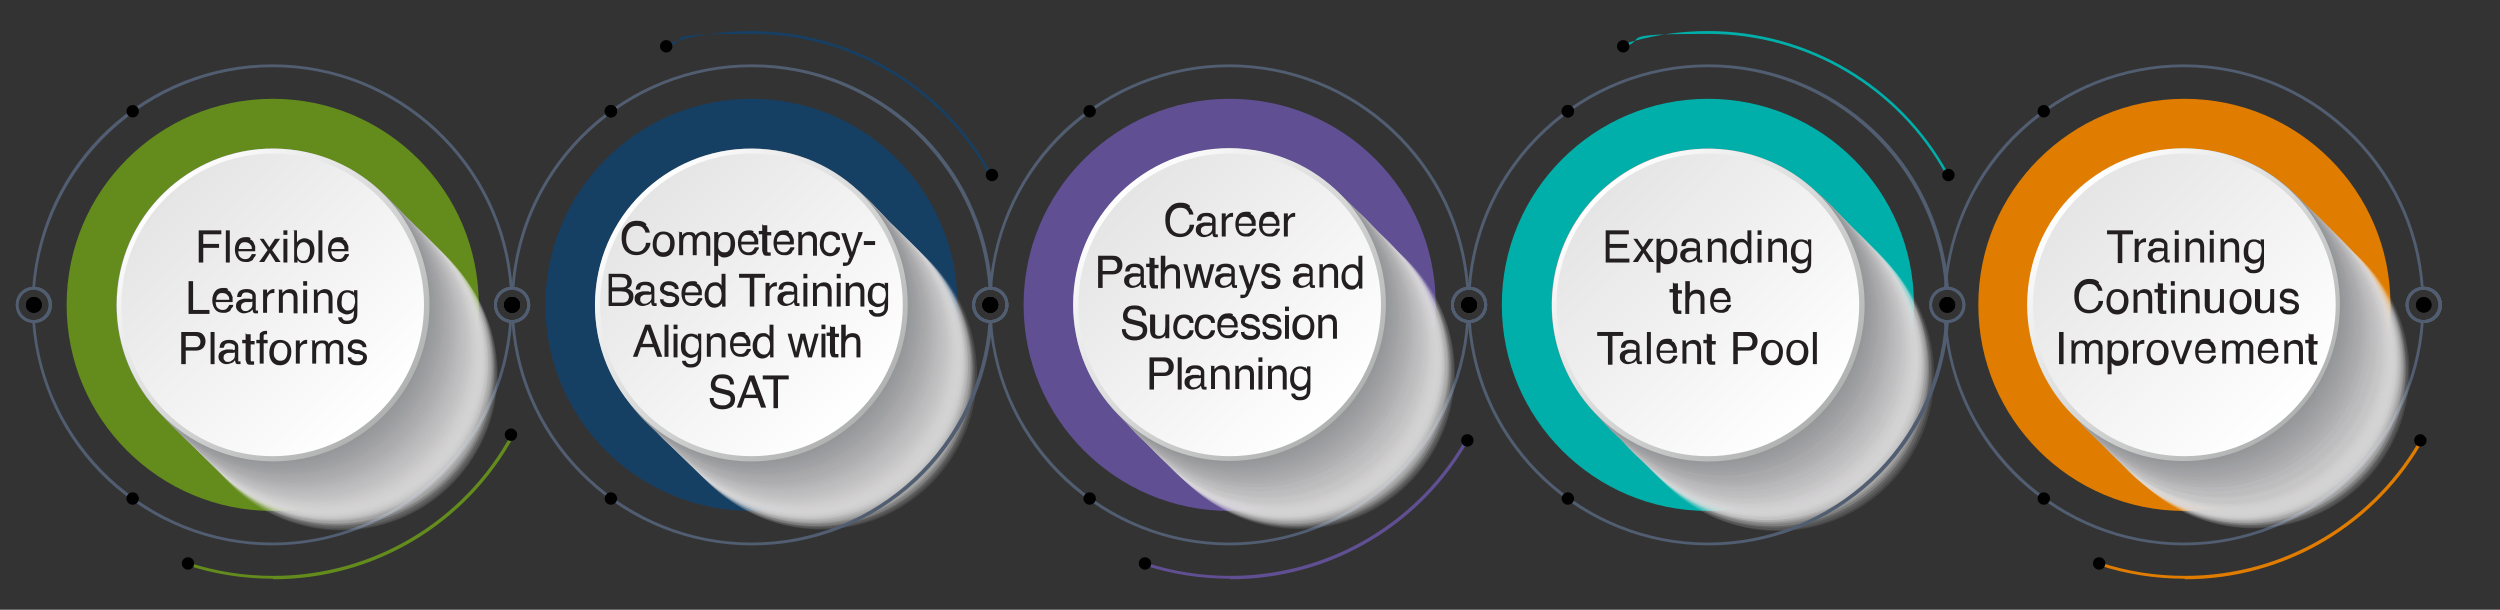 <?xml version="1.0" encoding="UTF-8"?>
<svg xmlns="http://www.w3.org/2000/svg" xmlns:xlink="http://www.w3.org/1999/xlink" version="1.1" viewBox="0 0 442.8 108">
  <rect x="0" y="0" width="442.8" height="108" fill="#333333" stroke="none"/>
  <!-- Generator: Adobe Illustrator 29.7.1, SVG Export Plug-In . SVG Version: 2.1.1 Build 8)  -->
  <defs>
    <style>
      .st0 {
        fill: #a6a6a8;
        opacity: .8;
      }

      .st0, .st1, .st2, .st3, .st4, .st5, .st6, .st7, .st8, .st9, .st10, .st11, .st12, .st13, .st14, .st15, .st16, .st17, .st18, .st19, .st20, .st21, .st22, .st23, .st24, .st25, .st26, .st27, .st28, .st29, .st30, .st31, .st32, .st33, .st34, .st35, .st36, .st37, .st38, .st39, .st40, .st41, .st42, .st43, .st44, .st45, .st46, .st47, .st48, .st49, .st50, .st51, .st52, .st53, .st54, .st55, .st56 {
        mix-blend-mode: multiply;
      }

      .st1 {
        fill: #c9c8c9;
        opacity: .4;
      }

      .st2 {
        fill: #acacae;
        opacity: .7;
      }

      .st3 {
        fill: #a7a8aa;
        opacity: .8;
      }

      .st4 {
        fill: #f3f2f2;
        opacity: 0;
      }

      .st5 {
        fill: #fff;
        opacity: 0;
      }

      .st6 {
        fill: #c2c1c2;
        opacity: .5;
      }

      .st57 {
        fill: #638c1c;
      }

      .st58 {
        fill: url(#linear-gradient2);
      }

      .st59 {
        fill: url(#linear-gradient1);
      }

      .st60 {
        fill: url(#linear-gradient9);
      }

      .st61 {
        fill: url(#linear-gradient3);
      }

      .st62 {
        fill: url(#linear-gradient6);
      }

      .st63 {
        fill: url(#linear-gradient8);
      }

      .st64 {
        fill: url(#linear-gradient7);
      }

      .st65 {
        fill: url(#linear-gradient5);
      }

      .st66 {
        fill: url(#linear-gradient4);
      }

      .st7 {
        fill: #d8d7d8;
        opacity: .3;
      }

      .st8 {
        fill: #b9b8ba;
        opacity: .6;
      }

      .st9 {
        fill: #b1b1b3;
        opacity: .7;
      }

      .st67 {
        fill: #010101;
      }

      .st10 {
        fill: #cdcccd;
        opacity: .4;
      }

      .st11 {
        fill: #c5c4c6;
        opacity: .5;
      }

      .st12 {
        fill: #d0cfd0;
        opacity: .4;
      }

      .st68 {
        fill: #231f20;
      }

      .st13 {
        fill: #b0b0b2;
        opacity: .7;
      }

      .st14 {
        fill: #a9a9ab;
        opacity: .8;
      }

      .st15 {
        fill: #b3b3b5;
        opacity: .7;
      }

      .st16 {
        fill: #edeceb;
        opacity: .1;
      }

      .st69 {
        fill: url(#linear-gradient);
      }

      .st17 {
        fill: #9a9b9e;
        opacity: .9;
      }

      .st70 {
        fill: #163f64;
      }

      .st71 {
        fill: #e07c00;
      }

      .st18 {
        fill: #e2e1e1;
        opacity: .2;
      }

      .st19 {
        fill: #deddde;
        opacity: .3;
      }

      .st72 {
        isolation: isolate;
      }

      .st20 {
        fill: #959799;
        opacity: 1;
      }

      .st21 {
        fill: #d2d1d2;
        opacity: .4;
      }

      .st22 {
        fill: #efeeee;
        opacity: .1;
      }

      .st23 {
        fill: #dcdbdb;
        opacity: .3;
      }

      .st24 {
        fill: #e9e7e7;
        opacity: .2;
      }

      .st25 {
        fill: #e4e3e3;
        opacity: .2;
      }

      .st26 {
        fill: #e0dfdf;
        opacity: .2;
      }

      .st27 {
        fill: #a0a1a4;
        opacity: .9;
      }

      .st28 {
        fill: #c0bfc0;
        opacity: .5;
      }

      .st29 {
        fill: #bebdbf;
        opacity: .6;
      }

      .st30 {
        fill: #aeaeb0;
        opacity: .7;
      }

      .st31 {
        fill: #cfcece;
        opacity: .4;
      }

      .st32 {
        fill: #b5b5b6;
        opacity: .6;
      }

      .st33 {
        fill: #ebe9e9;
        opacity: .1;
      }

      .st34 {
        fill: #97989b;
        opacity: 1;
      }

      .st35 {
        fill: #d6d5d6;
        opacity: .3;
      }

      .st36 {
        fill: #b7b6b8;
        opacity: .6;
      }

      .st73 {
        fill: #00afaa;
      }

      .st37 {
        fill: #d4d3d4;
        opacity: .3;
      }

      .st38 {
        fill: #bababb;
        opacity: .6;
      }

      .st39 {
        fill: #9c9d9f;
        opacity: .9;
      }

      .st40 {
        fill: #e6e5e5;
        opacity: .2;
      }

      .st41 {
        fill: #ababad;
        opacity: .7;
      }

      .st42 {
        fill: #bcbcbd;
        opacity: .6;
      }

      .st43 {
        fill: #f6f5f5;
        opacity: 0;
      }

      .st44 {
        fill: #c7c6c7;
        opacity: .5;
      }

      .st45 {
        fill: #dad9d9;
        opacity: .3;
      }

      .st46 {
        fill: #a2a3a5;
        opacity: .8;
      }

      .st74 {
        fill: #515d70;
      }

      .st47 {
        fill: #9fa0a2;
        opacity: .9;
      }

      .st48 {
        fill: #fbfbfb;
        opacity: 0;
      }

      .st49 {
        fill: #f1f0f0;
        opacity: 0;
      }

      .st50 {
        fill: #f8f8f7;
        opacity: 0;
      }

      .st51 {
        fill: #a4a4a7;
        opacity: .8;
      }

      .st52 {
        fill: #939598;
      }

      .st53 {
        fill: #c4c3c4;
        opacity: .5;
      }

      .st54 {
        fill: #9d9ea1;
        opacity: .9;
      }

      .st55 {
        fill: #cbcacb;
        opacity: .4;
      }

      .st75 {
        fill: #614f93;
      }

      .st56 {
        fill: #989a9c;
        opacity: .9;
      }
    </style>
    <linearGradient id="linear-gradient" x1="348.9" y1="300.2" x2="388.1" y2="339.4" gradientTransform="translate(326.1 -347.2) rotate(83.7)" gradientUnits="userSpaceOnUse">
      <stop offset="0" stop-color="#fff"/>
      <stop offset="1" stop-color="#b0b1b1"/>
    </linearGradient>
    <linearGradient id="linear-gradient1" x1="349.6" y1="300.9" x2="387.5" y2="338.8" gradientTransform="translate(-320.2 -265.8)" gradientUnits="userSpaceOnUse">
      <stop offset="0" stop-color="#e5e5e5"/>
      <stop offset="1" stop-color="#fff"/>
    </linearGradient>
    <linearGradient id="linear-gradient2" x1="433.7" y1="300.2" x2="472.9" y2="339.4" gradientTransform="translate(401.4 -431.5) rotate(83.7)" xlink:href="#linear-gradient"/>
    <linearGradient id="linear-gradient3" x1="434.4" y1="300.9" x2="472.2" y2="338.8" xlink:href="#linear-gradient1"/>
    <linearGradient id="linear-gradient4" x1="518.4" y1="300.2" x2="557.6" y2="339.4" gradientTransform="translate(479.5 -514.6) rotate(84)" xlink:href="#linear-gradient"/>
    <linearGradient id="linear-gradient5" x1="519.1" y1="300.9" x2="556.9" y2="338.8" xlink:href="#linear-gradient1"/>
    <linearGradient id="linear-gradient6" x1="603.2" y1="300.2" x2="642.4" y2="339.4" gradientTransform="translate(544.3 -603) rotate(83)" xlink:href="#linear-gradient"/>
    <linearGradient id="linear-gradient7" x1="603.8" y1="300.9" x2="641.7" y2="338.8" xlink:href="#linear-gradient1"/>
    <linearGradient id="linear-gradient8" x1="687.5" y1="300.2" x2="726.7" y2="339.4" gradientTransform="translate(630.9 -682.7) rotate(84)" xlink:href="#linear-gradient"/>
    <linearGradient id="linear-gradient9" x1="688.2" y1="300.9" x2="726" y2="338.8" xlink:href="#linear-gradient1"/>
  </defs>
  <g class="st72">
    <g id="Layer_1">
      <circle class="st57" cx="48.3" cy="54" r="36.5"/>
      <path class="st74" d="M6,57.2c-1.8,0-3.2-1.4-3.2-3.2s1.4-3.2,3.2-3.2,3.2,1.4,3.2,3.2-1.4,3.2-3.2,3.2ZM6,51.3c-1.5,0-2.7,1.2-2.7,2.7s1.2,2.7,2.7,2.7,2.7-1.2,2.7-2.7-1.2-2.7-2.7-2.7Z"/>
      <path class="st74" d="M90.7,57.2c-1.8,0-3.2-1.4-3.2-3.2s1.4-3.2,3.2-3.2,3.2,1.4,3.2,3.2-1.4,3.2-3.2,3.2ZM90.7,51.3c-1.5,0-2.7,1.2-2.7,2.7s1.2,2.7,2.7,2.7,2.7-1.2,2.7-2.7-1.2-2.7-2.7-2.7Z"/>
      <path class="st74" d="M175.1,51.1c-1.5-22-20-39.2-42-39.2s-40.5,17.2-42,39.2h-.5c.7-10.8,5.5-20.8,13.4-28.2,7.9-7.4,18.3-11.5,29.2-11.5s21.2,4.1,29.2,11.5c7.9,7.4,12.6,17.4,13.4,28.2h-.5Z"/>
      <circle class="st67" cx="108.2" cy="19.7" r="1.1"/>
      <circle class="st70" cx="133.1" cy="54" r="36.5"/>
      <path class="st74" d="M175.4,57.2c-1.8,0-3.2-1.4-3.2-3.2s1.4-3.2,3.2-3.2,3.2,1.4,3.2,3.2-1.4,3.2-3.2,3.2ZM175.4,51.3c-1.5,0-2.7,1.2-2.7,2.7s1.2,2.7,2.7,2.7,2.7-1.2,2.7-2.7-1.2-2.7-2.7-2.7Z"/>
      <path class="st74" d="M90.7,57.2c-1.8,0-3.2-1.4-3.2-3.2s1.4-3.2,3.2-3.2,3.2,1.4,3.2,3.2-1.4,3.2-3.2,3.2ZM90.7,51.3c-1.5,0-2.7,1.2-2.7,2.7s1.2,2.7,2.7,2.7,2.7-1.2,2.7-2.7-1.2-2.7-2.7-2.7Z"/>
      <path class="st74" d="M48.3,96.6c-10.9,0-21.2-4.1-29.2-11.5-7.9-7.4-12.6-17.4-13.4-28.2h.5c1.5,21.9,20,39.2,42,39.2s40.5-17.2,42-39.2h.5c-.7,10.8-5.5,20.8-13.4,28.2-7.9,7.4-18.3,11.5-29.2,11.5Z"/>
      <g>
        <circle class="st5" cx="62" cy="67.7" r="27.7" transform="translate(-7.8 8.1) rotate(-7)"/>
        <circle class="st48" cx="61.8" cy="67.4" r="27.7" transform="translate(-7.8 8.1) rotate(-7)"/>
        <circle class="st50" cx="61.5" cy="67.2" r="27.7" transform="translate(-7.8 8.1) rotate(-7)"/>
        <circle class="st43" cx="61.3" cy="66.9" r="27.7" transform="translate(-7.7 8) rotate(-7)"/>
        <circle class="st4" cx="61" cy="66.7" r="27.7" transform="translate(-7.7 8) rotate(-7)"/>
        <circle class="st49" cx="60.8" cy="66.5" r="27.7" transform="translate(-7.7 8) rotate(-7)"/>
        <circle class="st22" cx="60.5" cy="66.2" r="27.7" transform="translate(-7.7 7.9) rotate(-7)"/>
        <circle class="st16" cx="60.3" cy="66" r="27.7" transform="translate(-7.6 7.9) rotate(-7)"/>
        <circle class="st33" cx="60.1" cy="65.7" r="27.7" transform="translate(-7.6 7.9) rotate(-7)"/>
        <circle class="st24" cx="59.8" cy="65.5" r="27.7" transform="translate(-7.6 7.8) rotate(-7.1)"/>
        <circle class="st40" cx="59.6" cy="65.2" r="27.7" transform="translate(-7.6 7.8) rotate(-7.1)"/>
        <circle class="st25" cx="59.3" cy="65" r="27.7" transform="translate(-7.5 7.8) rotate(-7.1)"/>
        <circle class="st18" cx="59.1" cy="64.7" r="27.7" transform="translate(-7.5 7.7) rotate(-7.1)"/>
        <circle class="st26" cx="58.8" cy="64.5" r="27.7" transform="translate(-7.5 7.7) rotate(-7.1)"/>
        <circle class="st19" cx="58.6" cy="64.3" r="27.7" transform="translate(-7.4 7.7) rotate(-7.1)"/>
        <circle class="st23" cx="58.3" cy="64" r="27.7" transform="translate(-7.4 7.7) rotate(-7.1)"/>
        <circle class="st45" cx="58.1" cy="63.8" r="27.7" transform="translate(-7.4 7.6) rotate(-7.1)"/>
        <circle class="st7" cx="57.9" cy="63.5" r="27.7" transform="translate(-7.4 7.6) rotate(-7.1)"/>
        <circle class="st35" cx="57.6" cy="63.3" r="27.7" transform="translate(-7.3 7.6) rotate(-7.1)"/>
        <circle class="st37" cx="57.4" cy="63" r="27.7" transform="translate(-7.3 7.5) rotate(-7.1)"/>
        <circle class="st21" cx="57.1" cy="62.8" r="27.7" transform="translate(-7.3 7.5) rotate(-7.1)"/>
        <circle class="st12" cx="56.9" cy="62.5" r="27.7" transform="translate(-7.3 7.5) rotate(-7.1)"/>
        <circle class="st31" cx="56.6" cy="62.3" r="27.7" transform="translate(-7.2 7.4) rotate(-7.1)"/>
        <circle class="st10" cx="56.4" cy="62.1" r="27.7" transform="translate(-7.2 7.4) rotate(-7.1)"/>
        <circle class="st55" cx="56.1" cy="61.8" r="27.7" transform="translate(-7.2 7.4) rotate(-7.1)"/>
        <circle class="st1" cx="55.9" cy="61.6" r="27.7" transform="translate(-7.2 7.3) rotate(-7.1)"/>
        <circle class="st44" cx="55.7" cy="61.3" r="27.7" transform="translate(-7.1 7.3) rotate(-7.1)"/>
        <circle class="st11" cx="55.4" cy="61.1" r="27.7" transform="translate(-7.1 7.3) rotate(-7.1)"/>
        <circle class="st53" cx="55.2" cy="60.8" r="27.7" transform="translate(-7.1 7.3) rotate(-7.1)"/>
        <circle class="st6" cx="54.9" cy="60.6" r="27.7" transform="translate(-7 7.2) rotate(-7.1)"/>
        <circle class="st28" cx="54.7" cy="60.4" r="27.7" transform="translate(-7 7.2) rotate(-7.1)"/>
        <circle class="st29" cx="54.4" cy="60.1" r="27.7" transform="translate(-7 7.2) rotate(-7.1)"/>
        <circle class="st42" cx="54.2" cy="59.9" r="27.7" transform="translate(-7 7.1) rotate(-7.1)"/>
        <circle class="st38" cx="53.9" cy="59.6" r="27.7" transform="translate(-6.9 7.1) rotate(-7.1)"/>
        <circle class="st8" cx="53.7" cy="59.4" r="27.7" transform="translate(-6.9 7.1) rotate(-7.1)"/>
        <circle class="st36" cx="53.5" cy="59.1" r="27.7" transform="translate(-6.9 7.1) rotate(-7.1)"/>
        <circle class="st32" cx="53.2" cy="58.9" r="27.7" transform="translate(-6.9 7) rotate(-7.1)"/>
        <circle class="st15" cx="53" cy="58.6" r="27.7" transform="translate(-6.8 7) rotate(-7.1)"/>
        <circle class="st9" cx="52.7" cy="58.4" r="27.7" transform="translate(-6.8 7) rotate(-7.1)"/>
        <circle class="st13" cx="52.5" cy="58.2" r="27.7" transform="translate(-6.8 6.9) rotate(-7.1)"/>
        <circle class="st30" cx="52.2" cy="57.9" r="27.7" transform="translate(-6.8 6.9) rotate(-7.1)"/>
        <circle class="st2" cx="52" cy="57.7" r="27.7" transform="translate(-6.7 6.9) rotate(-7.1)"/>
        <circle class="st41" cx="51.7" cy="57.4" r="27.7" transform="translate(-6.7 6.9) rotate(-7.1)"/>
        <circle class="st14" cx="51.5" cy="57.2" r="27.7" transform="translate(-6.7 6.8) rotate(-7.1)"/>
        <circle class="st3" cx="51.3" cy="56.9" r="27.7" transform="translate(-6.7 6.8) rotate(-7.1)"/>
        <circle class="st0" cx="51" cy="56.7" r="27.7" transform="translate(-6.7 6.8) rotate(-7.2)"/>
        <circle class="st51" cx="50.8" cy="56.4" r="27.7" transform="translate(-6.6 6.8) rotate(-7.2)"/>
        <circle class="st46" cx="50.5" cy="56.2" r="27.7" transform="translate(-6.6 6.8) rotate(-7.2)"/>
        <circle class="st27" cx="50.3" cy="56" r="27.7" transform="translate(-6.6 6.8) rotate(-7.2)"/>
        <circle class="st47" cx="50" cy="55.7" r="27.7" transform="translate(-6.6 6.8) rotate(-7.2)"/>
        <circle class="st54" cx="49.8" cy="55.5" r="27.7" transform="translate(-6.6 6.8) rotate(-7.3)"/>
        <circle class="st39" cx="49.5" cy="55.2" r="27.7" transform="translate(-6.6 6.8) rotate(-7.3)"/>
        <circle class="st17" cx="49.3" cy="55" r="27.7" transform="translate(-6.7 6.8) rotate(-7.4)"/>
        <circle class="st56" cx="49.1" cy="54.7" r="27.7" transform="translate(-6.8 6.9) rotate(-7.6)"/>
        <circle class="st34" cx="48.8" cy="54.5" r="27.7"/>
        <circle class="st20" cx="48.6" cy="54.2" r="27.7"/>
        <circle class="st52" cx="48.3" cy="54" r="27.7"/>
      </g>
      <g>
        <circle class="st69" cx="48.3" cy="54" r="27.7" transform="translate(-10.6 96.1) rotate(-83.7)"/>
        <path class="st59" d="M48.3,80.8c-14.8,0-26.8-12-26.8-26.8s12-26.8,26.8-26.8,26.8,12,26.8,26.8-12,26.8-26.8,26.8Z"/>
      </g>
      <g>
        <circle class="st5" cx="146.7" cy="67.7" r="27.7" transform="translate(-7.3 18.8) rotate(-7.2)"/>
        <circle class="st48" cx="146.5" cy="67.4" r="27.7" transform="translate(-7.3 18.8) rotate(-7.2)"/>
        <circle class="st50" cx="146.3" cy="67.2" r="27.7" transform="translate(-7.2 18.8) rotate(-7.2)"/>
        <circle class="st43" cx="146" cy="66.9" r="27.7" transform="translate(-7.2 18.7) rotate(-7.2)"/>
        <circle class="st4" cx="145.8" cy="66.7" r="27.7" transform="translate(-7.2 18.7) rotate(-7.2)"/>
        <circle class="st49" cx="145.5" cy="66.5" r="27.7" transform="translate(-7.2 18.7) rotate(-7.2)"/>
        <circle class="st22" cx="145.3" cy="66.2" r="27.7" transform="translate(-7.1 18.6) rotate(-7.2)"/>
        <circle class="st16" cx="145" cy="66" r="27.7" transform="translate(-7.1 18.6) rotate(-7.2)"/>
        <circle class="st33" cx="144.8" cy="65.7" r="27.7" transform="translate(-7.1 18.6) rotate(-7.2)"/>
        <circle class="st24" cx="144.5" cy="65.5" r="27.7" transform="translate(-7 18.6) rotate(-7.2)"/>
        <circle class="st40" cx="144.3" cy="65.2" r="27.7" transform="translate(-7 18.5) rotate(-7.2)"/>
        <circle class="st25" cx="144.1" cy="65" r="27.7" transform="translate(-7 18.5) rotate(-7.2)"/>
        <circle class="st18" cx="143.8" cy="64.7" r="27.7" transform="translate(-7 18.5) rotate(-7.2)"/>
        <circle class="st26" cx="143.6" cy="64.5" r="27.7" transform="translate(-6.9 18.4) rotate(-7.2)"/>
        <circle class="st19" cx="143.3" cy="64.3" r="27.7" transform="translate(-6.9 18.4) rotate(-7.2)"/>
        <circle class="st23" cx="143.1" cy="64" r="27.7" transform="translate(-6.9 18.4) rotate(-7.2)"/>
        <circle class="st45" cx="142.8" cy="63.8" r="27.7" transform="translate(-6.8 18.3) rotate(-7.2)"/>
        <circle class="st7" cx="142.6" cy="63.5" r="27.7" transform="translate(-6.8 18.3) rotate(-7.2)"/>
        <circle class="st35" cx="142.3" cy="63.3" r="27.7" transform="translate(-6.8 18.3) rotate(-7.2)"/>
        <circle class="st37" cx="142.1" cy="63" r="27.7" transform="translate(-6.8 18.3) rotate(-7.2)"/>
        <circle class="st21" cx="141.9" cy="62.8" r="27.7" transform="translate(-6.7 18.2) rotate(-7.2)"/>
        <circle class="st12" cx="141.6" cy="62.5" r="27.7" transform="translate(-6.7 18.2) rotate(-7.2)"/>
        <circle class="st31" cx="141.4" cy="62.3" r="27.7" transform="translate(-6.7 18.2) rotate(-7.2)"/>
        <circle class="st10" cx="141.1" cy="62.1" r="27.7" transform="translate(-6.7 18.1) rotate(-7.2)"/>
        <circle class="st55" cx="140.9" cy="61.8" r="27.7" transform="translate(-6.6 18.1) rotate(-7.2)"/>
        <circle class="st1" cx="140.6" cy="61.6" r="27.7" transform="translate(-6.6 18.1) rotate(-7.2)"/>
        <circle class="st44" cx="140.4" cy="61.3" r="27.7" transform="translate(-6.6 18.1) rotate(-7.2)"/>
        <circle class="st11" cx="140.1" cy="61.1" r="27.7" transform="translate(-6.5 18) rotate(-7.2)"/>
        <circle class="st53" cx="139.9" cy="60.8" r="27.7" transform="translate(-6.5 18) rotate(-7.2)"/>
        <circle class="st6" cx="139.7" cy="60.6" r="27.7" transform="translate(-6.5 18) rotate(-7.2)"/>
        <circle class="st28" cx="139.4" cy="60.4" r="27.7" transform="translate(-6.5 17.9) rotate(-7.2)"/>
        <circle class="st29" cx="139.2" cy="60.1" r="27.7" transform="translate(-6.4 17.9) rotate(-7.2)"/>
        <circle class="st42" cx="138.9" cy="59.9" r="27.7" transform="translate(-6.4 17.9) rotate(-7.2)"/>
        <circle class="st38" cx="138.7" cy="59.6" r="27.7" transform="translate(-6.4 17.9) rotate(-7.2)"/>
        <circle class="st8" cx="138.4" cy="59.4" r="27.7" transform="translate(-6.4 17.8) rotate(-7.2)"/>
        <circle class="st36" cx="138.2" cy="59.1" r="27.7" transform="translate(-6.3 17.8) rotate(-7.2)"/>
        <circle class="st32" cx="138" cy="58.9" r="27.7" transform="translate(-6.3 17.8) rotate(-7.2)"/>
        <circle class="st15" cx="137.7" cy="58.6" r="27.7" transform="translate(-6.3 17.8) rotate(-7.2)"/>
        <circle class="st9" cx="137.5" cy="58.4" r="27.7" transform="translate(-6.3 17.8) rotate(-7.2)"/>
        <circle class="st13" cx="137.2" cy="58.2" r="27.7" transform="translate(-6.2 17.7) rotate(-7.2)"/>
        <circle class="st30" cx="137" cy="57.9" r="27.7" transform="translate(-6.2 17.7) rotate(-7.2)"/>
        <circle class="st2" cx="136.7" cy="57.7" r="27.7" transform="translate(-6.2 17.7) rotate(-7.2)"/>
        <circle class="st41" cx="136.5" cy="57.4" r="27.7" transform="translate(-6.2 17.7) rotate(-7.3)"/>
        <circle class="st14" cx="136.2" cy="57.2" r="27.7" transform="translate(-6.1 17.7) rotate(-7.3)"/>
        <circle class="st3" cx="136" cy="56.9" r="27.7" transform="translate(-6.1 17.7) rotate(-7.3)"/>
        <circle class="st0" cx="135.8" cy="56.7" r="27.7" transform="translate(-6.1 17.7) rotate(-7.3)"/>
        <circle class="st51" cx="135.5" cy="56.4" r="27.7" transform="translate(-6.1 17.7) rotate(-7.3)"/>
        <circle class="st46" cx="135.3" cy="56.2" r="27.7" transform="translate(-6.1 17.7) rotate(-7.3)"/>
        <circle class="st27" cx="135" cy="56" r="27.7" transform="translate(-6 17.7) rotate(-7.3)"/>
        <circle class="st47" cx="134.8" cy="55.7" r="27.7" transform="translate(-6 17.7) rotate(-7.4)"/>
        <circle class="st54" cx="134.5" cy="55.5" r="27.7" transform="translate(-6 17.8) rotate(-7.4)"/>
        <circle class="st39" cx="134.3" cy="55.2" r="27.7" transform="translate(-6 17.9) rotate(-7.5)"/>
        <circle class="st17" cx="134" cy="55" r="27.7" transform="translate(-6.1 18.1) rotate(-7.5)"/>
        <circle class="st56" cx="133.8" cy="54.7" r="27.7" transform="translate(-6.1 18.4) rotate(-7.7)"/>
        <circle class="st34" cx="133.6" cy="54.5" r="27.7"/>
        <circle class="st20" cx="133.3" cy="54.2" r="27.7"/>
        <circle class="st52" cx="133.1" cy="54" r="27.7"/>
      </g>
      <g>
        <circle class="st58" cx="133.1" cy="54" r="27.7" transform="translate(64.8 180.4) rotate(-83.7)"/>
        <path class="st61" d="M133.1,80.8c-14.8,0-26.8-12-26.8-26.8s12-26.8,26.8-26.8,26.8,12,26.8,26.8-12,26.8-26.8,26.8Z"/>
      </g>
      <circle class="st67" cx="6" cy="54" r="1.4"/>
      <circle class="st67" cx="90.7" cy="54" r="1.4"/>
      <circle class="st67" cx="175.4" cy="54" r="1.4"/>
      <circle class="st67" cx="90.7" cy="54" r="1.4"/>
      <circle class="st67" cx="23.5" cy="88.3" r="1.1"/>
      <circle class="st67" cx="108.2" cy="19.7" r="1.1"/>
      <circle class="st75" cx="217.8" cy="54" r="36.5"/>
      <path class="st74" d="M175.4,57.2c-1.8,0-3.2-1.4-3.2-3.2s1.4-3.2,3.2-3.2,3.2,1.4,3.2,3.2-1.4,3.2-3.2,3.2ZM175.4,51.3c-1.5,0-2.7,1.2-2.7,2.7s1.2,2.7,2.7,2.7,2.7-1.2,2.7-2.7-1.2-2.7-2.7-2.7Z"/>
      <path class="st74" d="M260.2,57.2c-1.8,0-3.2-1.4-3.2-3.2s1.4-3.2,3.2-3.2,3.2,1.4,3.2,3.2-1.4,3.2-3.2,3.2ZM260.2,51.3c-1.5,0-2.7,1.2-2.7,2.7s1.2,2.7,2.7,2.7,2.7-1.2,2.7-2.7-1.2-2.7-2.7-2.7Z"/>
      <path class="st74" d="M344.5,51.1c-1.5-22-20-39.2-42-39.2s-40.5,17.2-42,39.2h-.5c.7-10.8,5.5-20.8,13.4-28.2,7.9-7.4,18.3-11.5,29.2-11.5s21.2,4.1,29.2,11.5c7.9,7.4,12.6,17.4,13.4,28.2h-.5Z"/>
      <circle class="st67" cx="277.7" cy="19.7" r="1.1"/>
      <circle class="st73" cx="302.5" cy="54" r="36.5"/>
      <path class="st74" d="M344.9,57.2c-1.8,0-3.2-1.4-3.2-3.2s1.4-3.2,3.2-3.2,3.2,1.4,3.2,3.2-1.4,3.2-3.2,3.2ZM344.9,51.3c-1.5,0-2.7,1.2-2.7,2.7s1.2,2.7,2.7,2.7,2.7-1.2,2.7-2.7-1.2-2.7-2.7-2.7Z"/>
      <path class="st74" d="M260.2,57.2c-1.8,0-3.2-1.4-3.2-3.2s1.4-3.2,3.2-3.2,3.2,1.4,3.2,3.2-1.4,3.2-3.2,3.2ZM260.2,51.3c-1.5,0-2.7,1.2-2.7,2.7s1.2,2.7,2.7,2.7,2.7-1.2,2.7-2.7-1.2-2.7-2.7-2.7Z"/>
      <path class="st74" d="M217.8,96.6c-10.9,0-21.2-4.1-29.2-11.5-7.9-7.4-12.6-17.4-13.4-28.2h.5c1.5,21.9,20,39.2,42,39.2s40.5-17.2,42-39.2h.5c-.7,10.8-5.5,20.8-13.4,28.2-7.9,7.4-18.3,11.5-29.2,11.5Z"/>
      <g>
        <circle class="st5" cx="231.5" cy="67.7" r="27.7" transform="translate(-8.2 94.7) rotate(-22.7)"/>
        <circle class="st48" cx="231.2" cy="67.4" r="27.7" transform="translate(-8.1 94.6) rotate(-22.7)"/>
        <circle class="st50" cx="231" cy="67.2" r="27.7" transform="translate(-8 94.5) rotate(-22.7)"/>
        <circle class="st43" cx="230.7" cy="66.9" r="27.7" transform="translate(-7.9 94.4) rotate(-22.7)"/>
        <circle class="st4" cx="230.5" cy="66.7" r="27.7" transform="translate(-7.9 94.3) rotate(-22.7)"/>
        <circle class="st49" cx="230.3" cy="66.5" r="27.7" transform="translate(-7.8 94.2) rotate(-22.8)"/>
        <circle class="st22" cx="230" cy="66.2" r="27.7" transform="translate(-7.7 94.1) rotate(-22.8)"/>
        <circle class="st16" cx="229.8" cy="66" r="27.7" transform="translate(-7.6 94) rotate(-22.8)"/>
        <circle class="st33" cx="229.5" cy="65.7" r="27.7" transform="translate(-7.5 94) rotate(-22.8)"/>
        <circle class="st24" cx="229.3" cy="65.5" r="27.7" transform="translate(-7.5 93.9) rotate(-22.8)"/>
        <circle class="st40" cx="229" cy="65.2" r="27.7" transform="translate(-7.4 93.8) rotate(-22.8)"/>
        <circle class="st25" cx="228.8" cy="65" r="27.7" transform="translate(-7.3 93.7) rotate(-22.8)"/>
        <circle class="st18" cx="228.6" cy="64.7" r="27.7" transform="translate(-7.2 93.6) rotate(-22.8)"/>
        <circle class="st26" cx="228.3" cy="64.5" r="27.7" transform="translate(-7.2 93.5) rotate(-22.8)"/>
        <circle class="st19" cx="228.1" cy="64.3" r="27.7" transform="translate(-7.1 93.4) rotate(-22.8)"/>
        <circle class="st23" cx="227.8" cy="64" r="27.7" transform="translate(-7 93.3) rotate(-22.8)"/>
        <circle class="st45" cx="227.6" cy="63.8" r="27.7" transform="translate(-6.9 93.3) rotate(-22.8)"/>
        <circle class="st7" cx="227.3" cy="63.5" r="27.7" transform="translate(-6.8 93.2) rotate(-22.8)"/>
        <circle class="st35" cx="227.1" cy="63.3" r="27.7" transform="translate(-6.8 93.1) rotate(-22.8)"/>
        <circle class="st37" cx="226.8" cy="63" r="27.7" transform="translate(-6.7 93) rotate(-22.9)"/>
        <circle class="st21" cx="226.6" cy="62.8" r="27.7" transform="translate(-6.6 93) rotate(-22.9)"/>
        <circle class="st12" cx="226.4" cy="62.5" r="27.7" transform="translate(-6.5 92.9) rotate(-22.9)"/>
        <circle class="st31" cx="226.1" cy="62.3" r="27.7" transform="translate(-6.4 92.8) rotate(-22.9)"/>
        <circle class="st10" cx="225.9" cy="62.1" r="27.7" transform="translate(-6.4 92.8) rotate(-22.9)"/>
        <circle class="st55" cx="225.6" cy="61.8" r="27.7" transform="translate(-6.3 92.7) rotate(-22.9)"/>
        <circle class="st1" cx="225.4" cy="61.6" r="27.7" transform="translate(-6.2 92.6) rotate(-22.9)"/>
        <circle class="st44" cx="225.1" cy="61.3" r="27.7" transform="translate(-6.1 92.6) rotate(-22.9)"/>
        <circle class="st11" cx="224.9" cy="61.1" r="27.7" transform="translate(-6 92.5) rotate(-22.9)"/>
        <circle class="st53" cx="224.6" cy="60.8" r="27.7" transform="translate(-5.9 92.5) rotate(-23)"/>
        <circle class="st6" cx="224.4" cy="60.6" r="27.7" transform="translate(-5.8 92.4) rotate(-23)"/>
        <circle class="st28" cx="224.2" cy="60.4" r="27.7" transform="translate(-5.8 92.4) rotate(-23)"/>
        <circle class="st29" cx="223.9" cy="60.1" r="27.7" transform="translate(-5.7 92.4) rotate(-23)"/>
        <circle class="st42" cx="223.7" cy="59.9" r="27.7" transform="translate(-5.6 92.3) rotate(-23)"/>
        <circle class="st38" cx="223.4" cy="59.6" r="27.7" transform="translate(-5.5 92.3) rotate(-23.1)"/>
        <circle class="st8" cx="223.2" cy="59.4" r="27.7" transform="translate(-5.4 92.3) rotate(-23.1)"/>
        <circle class="st36" cx="222.9" cy="59.1" r="27.7" transform="translate(-5.3 92.3) rotate(-23.1)"/>
        <circle class="st32" cx="222.7" cy="58.9" r="27.7" transform="translate(-5.2 92.3) rotate(-23.2)"/>
        <circle class="st15" cx="222.4" cy="58.6" r="27.7" transform="translate(-5.1 92.3) rotate(-23.2)"/>
        <circle class="st9" cx="222.2" cy="58.4" r="27.7" transform="translate(-5 92.4) rotate(-23.2)"/>
        <circle class="st13" cx="222" cy="58.2" r="27.7" transform="translate(-4.9 92.4) rotate(-23.3)"/>
        <circle class="st30" cx="221.7" cy="57.9" r="27.7" transform="translate(-4.8 92.5) rotate(-23.3)"/>
        <circle class="st2" cx="221.5" cy="57.7" r="27.7" transform="translate(-4.7 92.6) rotate(-23.4)"/>
        <circle class="st41" cx="221.2" cy="57.4" r="27.7" transform="translate(-4.6 92.8) rotate(-23.4)"/>
        <circle class="st14" cx="221" cy="57.2" r="27.7" transform="translate(-4.5 92.9) rotate(-23.5)"/>
        <circle class="st3" cx="220.7" cy="56.9" r="27.7" transform="translate(-4.3 93.2) rotate(-23.6)"/>
        <circle class="st0" cx="220.5" cy="56.7" r="27.7" transform="translate(-4.2 93.5) rotate(-23.7)"/>
        <circle class="st51" cx="220.2" cy="56.4" r="27.7" transform="translate(-4 93.8) rotate(-23.8)"/>
        <circle class="st46" cx="220" cy="56.2" r="27.7" transform="translate(-3.8 94.3) rotate(-24)"/>
        <circle class="st27" cx="219.8" cy="56" r="27.7" transform="translate(-3.6 95) rotate(-24.2)"/>
        <circle class="st47" cx="219.5" cy="55.7" r="27.7"/>
        <circle class="st54" cx="219.3" cy="55.5" r="27.7"/>
        <circle class="st39" cx="219" cy="55.2" r="27.7"/>
        <circle class="st17" cx="218.8" cy="55" r="27.7"/>
        <circle class="st56" cx="218.5" cy="54.7" r="27.7"/>
        <circle class="st34" cx="218.3" cy="54.5" r="27.7"/>
        <circle class="st20" cx="218" cy="54.2" r="27.7"/>
        <circle class="st52" cx="217.8" cy="54" r="27.7"/>
      </g>
      <g>
        <circle class="st66" cx="217.8" cy="54" r="27.7" transform="translate(141.3 264.9) rotate(-84)"/>
        <path class="st65" d="M217.8,80.8c-14.8,0-26.8-12-26.8-26.8s12-26.8,26.8-26.8,26.8,12,26.8,26.8-12,26.8-26.8,26.8Z"/>
      </g>
      <g>
        <circle class="st5" cx="316.2" cy="67.7" r="27.7" transform="translate(-1.8 126.2) rotate(-22.5)"/>
        <circle class="st48" cx="316" cy="67.4" r="27.7" transform="translate(-1.8 126) rotate(-22.5)"/>
        <circle class="st50" cx="315.7" cy="67.2" r="27.7" transform="translate(-1.7 125.8) rotate(-22.5)"/>
        <circle class="st43" cx="315.5" cy="66.9" r="27.7" transform="translate(-1.6 125.7) rotate(-22.5)"/>
        <circle class="st4" cx="315.2" cy="66.7" r="27.7" transform="translate(-1.6 125.5) rotate(-22.5)"/>
        <circle class="st49" cx="315" cy="66.5" r="27.7" transform="translate(-1.5 125.3) rotate(-22.4)"/>
        <circle class="st22" cx="314.8" cy="66.2" r="27.7" transform="translate(-1.4 125.1) rotate(-22.4)"/>
        <circle class="st16" cx="314.5" cy="66" r="27.7" transform="translate(-1.4 125) rotate(-22.4)"/>
        <circle class="st33" cx="314.3" cy="65.7" r="27.7" transform="translate(-1.3 124.8) rotate(-22.4)"/>
        <circle class="st24" cx="314" cy="65.5" r="27.7" transform="translate(-1.3 124.6) rotate(-22.4)"/>
        <circle class="st40" cx="313.8" cy="65.2" r="27.7" transform="translate(-1.2 124.4) rotate(-22.4)"/>
        <circle class="st25" cx="313.5" cy="65" r="27.7" transform="translate(-1.1 124.2) rotate(-22.4)"/>
        <circle class="st18" cx="313.3" cy="64.7" r="27.7" transform="translate(-1.1 124) rotate(-22.4)"/>
        <circle class="st26" cx="313" cy="64.5" r="27.7" transform="translate(-1 123.8) rotate(-22.3)"/>
        <circle class="st19" cx="312.8" cy="64.3" r="27.7" transform="translate(-1 123.6) rotate(-22.3)"/>
        <circle class="st23" cx="312.6" cy="64" r="27.7" transform="translate(-.9 123.4) rotate(-22.3)"/>
        <circle class="st45" cx="312.3" cy="63.8" r="27.7" transform="translate(-.9 123.2) rotate(-22.3)"/>
        <circle class="st7" cx="312.1" cy="63.5" r="27.7" transform="translate(-.8 123) rotate(-22.3)"/>
        <circle class="st35" cx="311.8" cy="63.3" r="27.7" transform="translate(-.7 122.8) rotate(-22.2)"/>
        <circle class="st37" cx="311.6" cy="63" r="27.7" transform="translate(-.7 122.5) rotate(-22.2)"/>
        <circle class="st21" cx="311.3" cy="62.8" r="27.7" transform="translate(-.6 122.3) rotate(-22.2)"/>
        <circle class="st12" cx="311.1" cy="62.5" r="27.7" transform="translate(-.6 122.1) rotate(-22.2)"/>
        <circle class="st31" cx="310.8" cy="62.3" r="27.7" transform="translate(-.5 121.8) rotate(-22.2)"/>
        <circle class="st10" cx="310.6" cy="62.1" r="27.7" transform="translate(-.5 121.6) rotate(-22.1)"/>
        <circle class="st55" cx="310.4" cy="61.8" r="27.7" transform="translate(-.5 121.3) rotate(-22.1)"/>
        <circle class="st1" cx="310.1" cy="61.6" r="27.7" transform="translate(-.4 121) rotate(-22.1)"/>
        <circle class="st44" cx="309.9" cy="61.3" r="27.7" transform="translate(-.4 120.8) rotate(-22)"/>
        <circle class="st11" cx="309.6" cy="61.1" r="27.7" transform="translate(-.3 120.5) rotate(-22)"/>
        <circle class="st53" cx="309.4" cy="60.8" r="27.7" transform="translate(-.3 120.2) rotate(-22)"/>
        <circle class="st6" cx="309.1" cy="60.6" r="27.7" transform="translate(-.3 119.8) rotate(-21.9)"/>
        <circle class="st28" cx="308.9" cy="60.4" r="27.7" transform="translate(-.2 119.5) rotate(-21.9)"/>
        <circle class="st29" cx="308.6" cy="60.1" r="27.7" transform="translate(-.2 119.2) rotate(-21.8)"/>
        <circle class="st42" cx="308.4" cy="59.9" r="27.7" transform="translate(-.2 118.8) rotate(-21.8)"/>
        <circle class="st38" cx="308.2" cy="59.6" r="27.7" transform="translate(-.2 118.4) rotate(-21.7)"/>
        <circle class="st8" cx="307.9" cy="59.4" r="27.7" transform="translate(-.1 118) rotate(-21.7)"/>
        <circle class="st36" cx="307.7" cy="59.1" r="27.7" transform="translate(-.1 117.6) rotate(-21.6)"/>
        <circle class="st32" cx="307.4" cy="58.9" r="27.7" transform="translate(-.1 117.1) rotate(-21.6)"/>
        <circle class="st15" cx="307.2" cy="58.6" r="27.7" transform="translate(-.1 116.6) rotate(-21.5)"/>
        <circle class="st9" cx="306.9" cy="58.4" r="27.7" transform="translate(-.1 116) rotate(-21.4)"/>
        <circle class="st13" cx="306.7" cy="58.2" r="27.7" transform="translate(-.2 115.4) rotate(-21.3)"/>
        <circle class="st30" cx="306.4" cy="57.9" r="27.7" transform="translate(-.2 114.8) rotate(-21.2)"/>
        <circle class="st2" cx="306.2" cy="57.7" r="27.7" transform="translate(-.2 114.1) rotate(-21.1)"/>
        <circle class="st41" cx="306" cy="57.4" r="27.7" transform="translate(-.3 113.3) rotate(-21)"/>
        <circle class="st14" cx="305.7" cy="57.2" r="27.7" transform="translate(-.4 112.4) rotate(-20.8)"/>
        <circle class="st3" cx="305.5" cy="56.9" r="27.7" transform="translate(-.5 111.4) rotate(-20.7)"/>
        <circle class="st0" cx="305.2" cy="56.7" r="27.7" transform="translate(-.6 110.2) rotate(-20.5)"/>
        <circle class="st51" cx="305" cy="56.4" r="27.7" transform="translate(-.7 108.9) rotate(-20.2)"/>
        <circle class="st46" cx="304.7" cy="56.2" r="27.7" transform="translate(-.9 107.3) rotate(-19.9)"/>
        <circle class="st27" cx="304.5" cy="56" r="27.7" transform="translate(-1.1 105.4) rotate(-19.6)"/>
        <circle class="st47" cx="304.3" cy="55.7" r="27.7" transform="translate(-1.4 103) rotate(-19.2)"/>
        <circle class="st54" cx="304" cy="55.5" r="27.7" transform="translate(-1.8 100) rotate(-18.6)"/>
        <circle class="st39" cx="303.8" cy="55.2" r="27.7"/>
        <circle class="st17" cx="303.5" cy="55" r="27.7"/>
        <circle class="st56" cx="303.3" cy="54.7" r="27.7"/>
        <circle class="st34" cx="303" cy="54.5" r="27.7"/>
        <circle class="st20" cx="302.8" cy="54.2" r="27.7"/>
        <circle class="st52" cx="302.5" cy="54" r="27.7"/>
      </g>
      <g>
        <circle class="st62" cx="302.5" cy="54" r="27.7" transform="translate(212.1 347.7) rotate(-83)"/>
        <path class="st64" d="M302.5,80.8c-14.8,0-26.8-12-26.8-26.8s12-26.8,26.8-26.8,26.8,12,26.8,26.8-12,26.8-26.8,26.8Z"/>
      </g>
      <circle class="st67" cx="175.4" cy="54" r="1.4"/>
      <circle class="st67" cx="260.2" cy="54" r="1.4"/>
      <circle class="st67" cx="344.9" cy="54" r="1.4"/>
      <circle class="st67" cx="260.2" cy="54" r="1.4"/>
      <circle class="st67" cx="193" cy="88.3" r="1.1"/>
      <circle class="st67" cx="277.7" cy="19.7" r="1.1"/>
      <path class="st74" d="M9.2,54c0,1.8-1.4,3.2-3.2,3.2s-3.2-1.4-3.2-3.2,1.4-3.2,3.2-3.2,3.2,1.4,3.2,3.2ZM8.6,54c0-1.5-1.2-2.7-2.7-2.7s-2.7,1.2-2.7,2.7,1.2,2.7,2.7,2.7,2.7-1.2,2.7-2.7Z"/>
      <path class="st74" d="M93.9,54c0,1.8-1.4,3.2-3.2,3.2s-3.2-1.4-3.2-3.2,1.4-3.2,3.2-3.2,3.2,1.4,3.2,3.2ZM93.4,54c0-1.5-1.2-2.7-2.7-2.7s-2.7,1.2-2.7,2.7,1.2,2.7,2.7,2.7,2.7-1.2,2.7-2.7Z"/>
      <path class="st74" d="M175.1,56.9c-1.5,22-20,39.2-42,39.2s-40.5-17.2-42-39.2h-.5c.7,10.8,5.5,20.8,13.4,28.2,7.9,7.4,18.3,11.5,29.2,11.5s21.2-4.1,29.2-11.5c7.9-7.4,12.6-17.4,13.4-28.2h-.5Z"/>
      <path class="st74" d="M178.6,54c0,1.8-1.4,3.2-3.2,3.2s-3.2-1.4-3.2-3.2,1.4-3.2,3.2-3.2,3.2,1.4,3.2,3.2ZM178.1,54c0-1.5-1.2-2.7-2.7-2.7s-2.7,1.2-2.7,2.7,1.2,2.7,2.7,2.7,2.7-1.2,2.7-2.7Z"/>
      <path class="st74" d="M48.3,11.4c-10.9,0-21.2,4.1-29.2,11.5-7.9,7.4-12.6,17.4-13.4,28.2h.5C7.8,29.1,26.3,11.9,48.3,11.9s40.5,17.2,42,39.2h.5c-.7-10.8-5.5-20.8-13.4-28.2-7.9-7.4-18.3-11.5-29.2-11.5Z"/>
      <circle class="st67" cx="6" cy="54" r="1.4"/>
      <circle class="st67" cx="90.7" cy="54" r="1.4"/>
      <circle class="st67" cx="175.4" cy="54" r="1.4"/>
      <circle class="st67" cx="90.7" cy="54" r="1.4"/>
      <circle class="st67" cx="23.5" cy="19.7" r="1.1"/>
      <circle class="st67" cx="108.2" cy="88.3" r="1.1"/>
      <path class="st74" d="M178.6,54c0,1.8-1.4,3.2-3.2,3.2s-3.2-1.4-3.2-3.2,1.4-3.2,3.2-3.2,3.2,1.4,3.2,3.2ZM178.1,54c0-1.5-1.2-2.7-2.7-2.7s-2.7,1.2-2.7,2.7,1.2,2.7,2.7,2.7,2.7-1.2,2.7-2.7Z"/>
      <path class="st74" d="M263.4,54c0,1.8-1.4,3.2-3.2,3.2s-3.2-1.4-3.2-3.2,1.4-3.2,3.2-3.2,3.2,1.4,3.2,3.2ZM262.9,54c0-1.5-1.2-2.7-2.7-2.7s-2.7,1.2-2.7,2.7,1.2,2.7,2.7,2.7,2.7-1.2,2.7-2.7Z"/>
      <path class="st74" d="M344.5,56.9c-1.5,22-20,39.2-42,39.2s-40.5-17.2-42-39.2h-.5c.7,10.8,5.5,20.8,13.4,28.2,7.9,7.4,18.3,11.5,29.2,11.5s21.2-4.1,29.2-11.5c7.9-7.4,12.6-17.4,13.4-28.2h-.5Z"/>
      <path class="st74" d="M348.1,54c0,1.8-1.4,3.2-3.2,3.2s-3.2-1.4-3.2-3.2,1.4-3.2,3.2-3.2,3.2,1.4,3.2,3.2ZM347.6,54c0-1.5-1.2-2.7-2.7-2.7s-2.7,1.2-2.7,2.7,1.2,2.7,2.7,2.7,2.7-1.2,2.7-2.7Z"/>
      <path class="st74" d="M263.4,54c0,1.8-1.4,3.2-3.2,3.2s-3.2-1.4-3.2-3.2,1.4-3.2,3.2-3.2,3.2,1.4,3.2,3.2ZM262.9,54c0-1.5-1.2-2.7-2.7-2.7s-2.7,1.2-2.7,2.7,1.2,2.7,2.7,2.7,2.7-1.2,2.7-2.7Z"/>
      <path class="st74" d="M217.8,11.4c-10.9,0-21.2,4.1-29.2,11.5-7.9,7.4-12.6,17.4-13.4,28.2h.5c1.5-21.9,20-39.2,42-39.2s40.5,17.2,42,39.2h.5c-.7-10.8-5.5-20.8-13.4-28.2-7.9-7.4-18.3-11.5-29.2-11.5Z"/>
      <circle class="st67" cx="175.4" cy="54" r="1.4"/>
      <circle class="st67" cx="260.2" cy="54" r="1.4"/>
      <circle class="st67" cx="344.9" cy="54" r="1.4"/>
      <circle class="st67" cx="260.2" cy="54" r="1.4"/>
      <circle class="st67" cx="193" cy="19.7" r="1.1"/>
      <circle class="st67" cx="277.7" cy="88.3" r="1.1"/>
      <path class="st57" d="M48.3,102.5c-5.2,0-10.3-.8-15.2-2.4l.2-.5c4.8,1.6,9.9,2.4,15.1,2.4,17.6,0,33.7-9.6,42.1-25l.5.3c-8.5,15.6-24.8,25.3-42.6,25.3Z"/>
      <circle class="st67" cx="33.3" cy="99.8" r="1.1"/>
      <circle class="st67" cx="90.5" cy="77" r="1.1"/>
      <path class="st75" d="M217.8,102.5c-5.2,0-10.3-.8-15.2-2.4l.2-.5c4.8,1.6,9.9,2.4,15.1,2.4,17.6,0,33.7-9.6,42.1-25l.5.3c-8.5,15.6-24.8,25.3-42.6,25.3Z"/>
      <circle class="st67" cx="202.8" cy="99.8" r="1.1"/>
      <circle class="st71" cx="386.9" cy="54" r="36.5"/>
      <path class="st74" d="M429.3,57.2c-1.8,0-3.2-1.4-3.2-3.2s1.4-3.2,3.2-3.2,3.2,1.4,3.2,3.2-1.4,3.2-3.2,3.2ZM429.3,51.3c-1.5,0-2.7,1.2-2.7,2.7s1.2,2.7,2.7,2.7,2.7-1.2,2.7-2.7-1.2-2.7-2.7-2.7Z"/>
      <path class="st74" d="M429.3,57.2c-1.8,0-3.2-1.4-3.2-3.2s1.4-3.2,3.2-3.2,3.2,1.4,3.2,3.2-1.4,3.2-3.2,3.2ZM429.3,51.3c-1.5,0-2.7,1.2-2.7,2.7s1.2,2.7,2.7,2.7,2.7-1.2,2.7-2.7-1.2-2.7-2.7-2.7Z"/>
      <path class="st74" d="M386.9,96.6c-10.9,0-21.2-4.1-29.2-11.5-7.9-7.4-12.6-17.4-13.4-28.2h.5c1.5,21.9,20,39.2,42,39.2s40.5-17.2,42-39.2h.5c-.7,10.8-5.5,20.8-13.4,28.2-7.9,7.4-18.3,11.5-29.2,11.5Z"/>
      <g>
        <circle class="st5" cx="400.6" cy="67.7" r="27.7" transform="translate(5 160) rotate(-22.7)"/>
        <circle class="st48" cx="400.3" cy="67.4" r="27.7" transform="translate(5 160) rotate(-22.7)"/>
        <circle class="st50" cx="400.1" cy="67.2" r="27.7" transform="translate(5.1 159.9) rotate(-22.7)"/>
        <circle class="st43" cx="399.8" cy="66.9" r="27.7" transform="translate(5.2 159.8) rotate(-22.7)"/>
        <circle class="st4" cx="399.6" cy="66.7" r="27.7" transform="translate(5.3 159.7) rotate(-22.7)"/>
        <circle class="st49" cx="399.4" cy="66.5" r="27.7" transform="translate(5.4 159.6) rotate(-22.8)"/>
        <circle class="st22" cx="399.1" cy="66.2" r="27.7" transform="translate(5.5 159.5) rotate(-22.8)"/>
        <circle class="st16" cx="398.9" cy="66" r="27.7" transform="translate(5.5 159.5) rotate(-22.8)"/>
        <circle class="st33" cx="398.6" cy="65.7" r="27.7" transform="translate(5.6 159.4) rotate(-22.8)"/>
        <circle class="st24" cx="398.4" cy="65.5" r="27.7" transform="translate(5.7 159.3) rotate(-22.8)"/>
        <circle class="st40" cx="398.1" cy="65.2" r="27.7" transform="translate(5.8 159.2) rotate(-22.8)"/>
        <circle class="st25" cx="397.9" cy="65" r="27.7" transform="translate(5.9 159.2) rotate(-22.8)"/>
        <circle class="st18" cx="397.6" cy="64.7" r="27.7" transform="translate(6 159.1) rotate(-22.8)"/>
        <circle class="st26" cx="397.4" cy="64.5" r="27.7" transform="translate(6.1 159) rotate(-22.8)"/>
        <circle class="st19" cx="397.2" cy="64.3" r="27.7" transform="translate(6.1 159) rotate(-22.8)"/>
        <circle class="st23" cx="396.9" cy="64" r="27.7" transform="translate(6.2 158.9) rotate(-22.8)"/>
        <circle class="st45" cx="396.7" cy="63.8" r="27.7" transform="translate(6.3 158.9) rotate(-22.8)"/>
        <circle class="st7" cx="396.4" cy="63.5" r="27.7" transform="translate(6.4 158.8) rotate(-22.8)"/>
        <circle class="st35" cx="396.2" cy="63.3" r="27.7" transform="translate(6.5 158.7) rotate(-22.8)"/>
        <circle class="st37" cx="395.9" cy="63" r="27.7" transform="translate(6.6 158.7) rotate(-22.9)"/>
        <circle class="st21" cx="395.7" cy="62.8" r="27.7" transform="translate(6.7 158.7) rotate(-22.9)"/>
        <circle class="st12" cx="395.4" cy="62.5" r="27.7" transform="translate(6.8 158.6) rotate(-22.9)"/>
        <circle class="st31" cx="395.2" cy="62.3" r="27.7" transform="translate(6.9 158.6) rotate(-22.9)"/>
        <circle class="st10" cx="395" cy="62.1" r="27.7" transform="translate(7 158.5) rotate(-22.9)"/>
        <circle class="st55" cx="394.7" cy="61.8" r="27.7" transform="translate(7.1 158.5) rotate(-22.9)"/>
        <circle class="st1" cx="394.5" cy="61.6" r="27.7" transform="translate(7.2 158.5) rotate(-22.9)"/>
        <circle class="st44" cx="394.2" cy="61.3" r="27.7" transform="translate(7.3 158.5) rotate(-22.9)"/>
        <circle class="st11" cx="394" cy="61.1" r="27.7" transform="translate(7.4 158.4) rotate(-22.9)"/>
        <circle class="st53" cx="393.7" cy="60.8" r="27.7" transform="translate(7.5 158.4) rotate(-23)"/>
        <circle class="st6" cx="393.5" cy="60.6" r="27.7" transform="translate(7.6 158.4) rotate(-23)"/>
        <circle class="st28" cx="393.2" cy="60.4" r="27.7" transform="translate(7.7 158.5) rotate(-23)"/>
        <circle class="st29" cx="393" cy="60.1" r="27.7" transform="translate(7.8 158.5) rotate(-23)"/>
        <circle class="st42" cx="392.8" cy="59.9" r="27.7" transform="translate(7.9 158.5) rotate(-23)"/>
        <circle class="st38" cx="392.5" cy="59.6" r="27.7" transform="translate(8 158.6) rotate(-23.1)"/>
        <circle class="st8" cx="392.3" cy="59.4" r="27.7" transform="translate(8.1 158.6) rotate(-23.1)"/>
        <circle class="st36" cx="392" cy="59.1" r="27.7" transform="translate(8.3 158.7) rotate(-23.1)"/>
        <circle class="st32" cx="391.8" cy="58.9" r="27.7" transform="translate(8.4 158.8) rotate(-23.2)"/>
        <circle class="st15" cx="391.5" cy="58.6" r="27.7" transform="translate(8.5 158.9) rotate(-23.2)"/>
        <circle class="st9" cx="391.3" cy="58.4" r="27.7" transform="translate(8.7 159.1) rotate(-23.2)"/>
        <circle class="st13" cx="391" cy="58.2" r="27.7" transform="translate(8.8 159.2) rotate(-23.3)"/>
        <circle class="st30" cx="390.8" cy="57.9" r="27.7" transform="translate(9 159.5) rotate(-23.3)"/>
        <circle class="st2" cx="390.6" cy="57.7" r="27.7" transform="translate(9.2 159.7) rotate(-23.4)"/>
        <circle class="st41" cx="390.3" cy="57.4" r="27.7" transform="translate(9.4 160) rotate(-23.4)"/>
        <circle class="st14" cx="390.1" cy="57.2" r="27.7" transform="translate(9.6 160.4) rotate(-23.5)"/>
        <circle class="st3" cx="389.8" cy="56.9" r="27.7" transform="translate(9.8 160.9) rotate(-23.6)"/>
        <circle class="st0" cx="389.6" cy="56.7" r="27.7" transform="translate(10.1 161.5) rotate(-23.7)"/>
        <circle class="st51" cx="389.3" cy="56.4" r="27.7" transform="translate(10.4 162.2) rotate(-23.8)"/>
        <circle class="st46" cx="389.1" cy="56.2" r="27.7" transform="translate(10.8 163.1) rotate(-24)"/>
        <circle class="st27" cx="388.8" cy="56" r="27.7" transform="translate(11.2 164.3) rotate(-24.2)"/>
        <circle class="st47" cx="388.6" cy="55.7" r="27.7"/>
        <circle class="st54" cx="388.4" cy="55.5" r="27.7"/>
        <circle class="st39" cx="388.1" cy="55.2" r="27.7"/>
        <circle class="st17" cx="387.9" cy="55" r="27.7"/>
        <circle class="st56" cx="387.6" cy="54.7" r="27.7"/>
        <circle class="st34" cx="387.4" cy="54.5" r="27.7"/>
        <circle class="st20" cx="387.1" cy="54.2" r="27.7"/>
        <circle class="st52" cx="386.9" cy="54" r="27.7"/>
      </g>
      <g>
        <circle class="st63" cx="386.9" cy="54" r="27.7" transform="translate(292.6 433.1) rotate(-84)"/>
        <path class="st60" d="M386.9,80.8c-14.8,0-26.8-12-26.8-26.8s12-26.8,26.8-26.8,26.8,12,26.8,26.8-12,26.8-26.8,26.8Z"/>
      </g>
      <circle class="st67" cx="362" cy="88.3" r="1.1"/>
      <path class="st74" d="M432.5,54c0,1.8-1.4,3.2-3.2,3.2s-3.2-1.4-3.2-3.2,1.4-3.2,3.2-3.2,3.2,1.4,3.2,3.2ZM431.9,54c0-1.5-1.2-2.7-2.7-2.7s-2.7,1.2-2.7,2.7,1.2,2.7,2.7,2.7,2.7-1.2,2.7-2.7Z"/>
      <path class="st74" d="M432.5,54c0,1.8-1.4,3.2-3.2,3.2s-3.2-1.4-3.2-3.2,1.4-3.2,3.2-3.2,3.2,1.4,3.2,3.2ZM431.9,54c0-1.5-1.2-2.7-2.7-2.7s-2.7,1.2-2.7,2.7,1.2,2.7,2.7,2.7,2.7-1.2,2.7-2.7Z"/>
      <path class="st74" d="M386.9,11.4c-10.9,0-21.2,4.1-29.2,11.5-7.9,7.4-12.6,17.4-13.4,28.2h.5c1.5-21.9,20-39.2,42-39.2s40.5,17.2,42,39.2h.5c-.7-10.8-5.5-20.8-13.4-28.2-7.9-7.4-18.3-11.5-29.2-11.5Z"/>
      <circle class="st67" cx="429.3" cy="54" r="1.4"/>
      <circle class="st67" cx="362" cy="19.7" r="1.1"/>
      <path class="st71" d="M386.9,102.5c-5.2,0-10.3-.8-15.2-2.4l.2-.5c4.8,1.6,9.9,2.4,15.1,2.4,17.6,0,33.7-9.6,42.1-25l.5.3c-8.5,15.6-24.8,25.3-42.6,25.3Z"/>
      <circle class="st67" cx="371.8" cy="99.8" r="1.1"/>
      <circle class="st67" cx="259.9" cy="78" r="1.1"/>
      <circle class="st67" cx="428.7" cy="78" r="1.1"/>
      <path class="st70" d="M175.2,31c-8.4-15.4-24.6-25-42.1-25s-10.2.8-15.1,2.4l-.2-.5c4.9-1.6,10-2.4,15.2-2.4,17.8,0,34.1,9.7,42.6,25.3l-.5.3Z"/>
      <circle class="st67" cx="118" cy="8.2" r="1.1"/>
      <circle class="st67" cx="175.7" cy="31" r="1.1"/>
      <path class="st73" d="M344.7,31c-8.4-15.4-24.6-25-42.1-25s-10.2.8-15.1,2.4l-.2-.5c4.9-1.6,10-2.4,15.2-2.4,17.8,0,34.1,9.7,42.6,25.3l-.5.3Z"/>
      <circle class="st67" cx="287.5" cy="8.2" r="1.1"/>
      <circle class="st67" cx="345.1" cy="31" r="1.1"/>
      <g>
        <path class="st68" d="M35.2,40.8h4v.7h-3.2v1.7h2.8v.7h-2.8v2.6h-.8v-5.7Z"/>
        <path class="st68" d="M40,40.8h.7v5.7h-.7v-5.7Z"/>
        <path class="st68" d="M44.3,42.4c.3.1.5.3.6.5.1.2.2.5.3.7,0,.2,0,.5,0,.9h-3c0,.4.1.8.3,1s.5.4.9.4.7-.1.9-.4c.1-.1.2-.3.3-.5h.7c0,.2,0,.3-.2.5s-.2.3-.3.5c-.2.2-.5.3-.8.4-.2,0-.4,0-.6,0-.5,0-1-.2-1.3-.6s-.5-.9-.5-1.6.2-1.2.5-1.6.8-.6,1.4-.6.6,0,.9.2ZM44.6,44.1c0-.3,0-.5-.2-.7-.2-.3-.5-.5-1-.5s-.6.1-.8.3-.3.5-.3.9h2.3Z"/>
        <path class="st68" d="M45.8,42.3h.9l1,1.5,1-1.5h.9s-1.4,2-1.4,2l1.5,2.1h-.9l-1-1.6-1,1.6h-.9l1.5-2.1-1.4-2Z"/>
        <path class="st68" d="M50.2,40.8h.7v.8h-.7v-.8ZM50.2,42.3h.7v4.2h-.7v-4.2Z"/>
        <path class="st68" d="M51.9,40.8h.7v2.1c.2-.2.3-.4.6-.5s.4-.2.7-.2c.5,0,.9.2,1.3.5.3.4.5.9.5,1.6s-.2,1.2-.5,1.6c-.3.4-.8.7-1.3.7s-.6,0-.8-.2c-.1,0-.3-.2-.4-.4v.5h-.6v-5.8ZM54.6,45.6c.2-.3.3-.7.3-1.2s0-.8-.3-1.1-.5-.4-.8-.4-.6.1-.8.4c-.2.2-.4.6-.4,1.2s0,.7.1,1c.2.5.5.7,1,.7s.7-.2.9-.5Z"/>
        <path class="st68" d="M56.4,40.8h.7v5.7h-.7v-5.7Z"/>
        <path class="st68" d="M60.8,42.4c.3.1.5.3.6.5.1.2.2.5.3.7,0,.2,0,.5,0,.9h-3c0,.4.1.8.3,1s.5.4.9.4.7-.1.9-.4c.1-.1.2-.3.3-.5h.7c0,.2,0,.3-.2.5s-.2.3-.3.5c-.2.2-.5.3-.8.4-.2,0-.4,0-.6,0-.5,0-1-.2-1.3-.6s-.5-.9-.5-1.6.2-1.2.5-1.6.8-.6,1.4-.6.6,0,.9.2ZM61,44.1c0-.3,0-.5-.2-.7-.2-.3-.5-.5-1-.5s-.6.1-.8.3-.3.5-.3.9h2.3Z"/>
        <path class="st68" d="M33.4,49.8h.8v5.1h2.9v.7h-3.7v-5.7Z"/>
        <path class="st68" d="M40.3,51.4c.3.1.5.3.6.5.1.2.2.5.3.7,0,.2,0,.5,0,.9h-3c0,.4.1.8.3,1s.5.4.9.4.7-.1.9-.4c.1-.1.2-.3.3-.5h.7c0,.2,0,.3-.2.5s-.2.3-.3.5c-.2.2-.5.3-.8.4-.2,0-.4,0-.6,0-.5,0-1-.2-1.3-.6s-.5-.9-.5-1.6.2-1.2.5-1.6.8-.6,1.4-.6.6,0,.9.2ZM40.6,53.1c0-.3,0-.5-.2-.7-.2-.3-.5-.5-1-.5s-.6.1-.8.3-.3.5-.3.9h2.3Z"/>
        <path class="st68" d="M44.4,53c.2,0,.3,0,.3-.2,0,0,0-.2,0-.3,0-.2,0-.4-.3-.5-.2-.1-.4-.2-.7-.2s-.6,0-.8.3c0,.1-.1.3-.2.5h-.7c0-.5.2-.9.5-1.1.3-.2.7-.3,1.1-.3s.9,0,1.2.3c.3.2.5.5.5.9v2.4c0,0,0,.1,0,.2,0,0,0,0,.2,0s0,0,.1,0,0,0,.1,0v.5c-.1,0-.2,0-.2,0s-.1,0-.2,0c-.2,0-.4,0-.5-.3,0,0,0-.2-.1-.4-.1.2-.3.4-.6.5-.3.1-.6.2-.9.2s-.7-.1-1-.4-.4-.5-.4-.9.1-.7.4-.9c.2-.2.6-.3,1-.4h1.1ZM42.9,54.9c.1.1.3.2.5.2s.5,0,.7-.2c.4-.2.6-.5.6-.9v-.6c0,0-.2.1-.3.1-.1,0-.3,0-.4,0h-.4c-.3,0-.4.1-.6.2-.2.1-.3.3-.3.6s0,.4.2.5Z"/>
        <path class="st68" d="M46.6,51.3h.7v.7c0-.1.2-.3.4-.5s.5-.3.7-.3,0,0,0,0,0,0,.2,0v.7s0,0-.1,0,0,0-.1,0c-.4,0-.6.1-.8.3s-.3.5-.3.8v2.4h-.7v-4.2Z"/>
        <path class="st68" d="M49.3,51.3h.7v.6c.2-.2.4-.4.6-.5s.5-.2.7-.2c.6,0,1,.2,1.2.6.1.2.2.6.2,1v2.7h-.7v-2.6c0-.3,0-.5-.1-.6-.1-.3-.4-.4-.7-.4s-.3,0-.4,0c-.2,0-.4.2-.5.3-.1.1-.2.3-.2.4s0,.4,0,.6v2.2h-.7v-4.2Z"/>
        <path class="st68" d="M53.7,49.8h.7v.8h-.7v-.8ZM53.7,51.3h.7v4.2h-.7v-4.2Z"/>
        <path class="st68" d="M55.5,51.3h.7v.6c.2-.2.4-.4.6-.5s.5-.2.7-.2c.6,0,1,.2,1.2.6.1.2.2.6.2,1v2.7h-.7v-2.6c0-.3,0-.5-.1-.6-.1-.3-.4-.4-.7-.4s-.3,0-.4,0c-.2,0-.4.2-.5.3-.1.1-.2.3-.2.4s0,.4,0,.6v2.2h-.7v-4.2Z"/>
        <path class="st68" d="M62.3,51.5c.1,0,.3.2.4.4v-.5h.6v3.8c0,.5,0,1-.2,1.3-.3.6-.8.9-1.6.9s-.8-.1-1.1-.3-.5-.5-.5-.9h.7c0,.2.1.3.2.4.2.2.4.2.7.2.5,0,.9-.2,1.1-.6,0-.2.1-.6.1-1.2-.1.2-.3.4-.5.5s-.5.2-.8.2-.8-.2-1.2-.5-.5-.9-.5-1.6.2-1.2.5-1.6c.3-.4.8-.6,1.2-.6s.6,0,.9.2ZM62.4,52.2c-.2-.2-.5-.4-.8-.4-.5,0-.8.2-1,.7,0,.2-.1.6-.1,1s0,.8.3,1.1.4.4.8.4c.5,0,.9-.2,1.1-.7.1-.3.2-.6.2-.9,0-.5-.1-.9-.3-1.2Z"/>
        <path class="st68" d="M32.1,58.8h2.6c.5,0,.9.1,1.2.4s.5.7.5,1.2-.1.8-.4,1.2c-.3.3-.7.5-1.3.5h-1.8v2.4h-.8v-5.7ZM35.1,59.6c-.2,0-.4-.1-.7-.1h-1.5v2h1.5c.3,0,.6,0,.8-.2s.3-.4.3-.8-.2-.7-.5-.9Z"/>
        <path class="st68" d="M37.3,58.8h.7v5.7h-.7v-5.7Z"/>
        <path class="st68" d="M41.3,62c.2,0,.3,0,.3-.2,0,0,0-.2,0-.3,0-.2,0-.4-.3-.5-.2-.1-.4-.2-.7-.2s-.6,0-.8.3c0,.1-.1.3-.2.5h-.7c0-.5.2-.9.5-1.1.3-.2.7-.3,1.1-.3s.9,0,1.2.3c.3.2.5.5.5.9v2.4c0,0,0,.1,0,.2,0,0,0,0,.2,0s0,0,.1,0,0,0,.1,0v.5c-.1,0-.2,0-.2,0s-.1,0-.2,0c-.2,0-.4,0-.5-.3,0,0,0-.2-.1-.4-.1.2-.3.4-.6.5-.3.1-.6.2-.9.2s-.7-.1-1-.4-.4-.5-.4-.9.1-.7.4-.9c.2-.2.6-.3,1-.4h1.1ZM39.8,63.9c.1.1.3.2.5.2s.5,0,.7-.2c.4-.2.6-.5.6-.9v-.6c0,0-.2.1-.3.1-.1,0-.3,0-.4,0h-.4c-.3,0-.4.1-.6.2-.2.1-.3.3-.3.6s0,.4.2.5Z"/>
        <path class="st68" d="M43.7,59.2h.7v1.2h.7v.6h-.7v2.7c0,.1,0,.2.1.3,0,0,.1,0,.3,0s0,0,.1,0c0,0,0,0,.1,0v.6c0,0-.2,0-.3,0s-.2,0-.3,0c-.3,0-.6,0-.7-.3s-.2-.4-.2-.7v-2.8h-.6v-.6h.6v-1.2Z"/>
        <path class="st68" d="M46.1,59c.2-.2.5-.4.9-.4s0,0,.1,0,.1,0,.2,0v.6c0,0-.1,0-.2,0,0,0,0,0,0,0-.2,0-.3,0-.4.2,0,.1,0,.4,0,.8h.7v.6h-.7v3.6h-.7v-3.6h-.6v-.6h.6v-.7c0-.3,0-.5.2-.6Z"/>
        <path class="st68" d="M51,60.7c.4.4.6.9.6,1.6s-.2,1.2-.5,1.7c-.3.4-.8.7-1.5.7s-1-.2-1.4-.6c-.3-.4-.5-.9-.5-1.6s.2-1.3.5-1.7c.4-.4.8-.6,1.4-.6s1,.2,1.4.5ZM50.6,63.5c.2-.4.3-.7.3-1.2s0-.7-.2-1c-.2-.4-.5-.6-1-.6s-.7.2-.9.5c-.2.3-.3.7-.3,1.2s0,.8.3,1.1c.2.3.5.4.9.4s.8-.2.9-.5Z"/>
        <path class="st68" d="M52.4,60.3h.7v.7c0-.1.2-.3.4-.5s.5-.3.7-.3,0,0,0,0,0,0,.2,0v.7s0,0-.1,0,0,0-.1,0c-.4,0-.6.1-.8.3s-.3.5-.3.8v2.4h-.7v-4.2Z"/>
        <path class="st68" d="M55.1,60.3h.7v.6c.2-.2.3-.4.5-.4.2-.2.5-.2.8-.2s.6,0,.8.2c.1,0,.2.2.3.4.2-.2.3-.4.6-.5s.4-.2.7-.2c.6,0,.9.2,1.1.6s.2.5.2.9v2.8h-.7v-2.9c0-.3,0-.5-.2-.6s-.3-.2-.5-.2-.5,0-.7.3-.3.5-.3.9v2.4h-.7v-2.7c0-.3,0-.5-.1-.6-.1-.2-.3-.3-.6-.3s-.5.1-.7.3-.3.6-.3,1.1v2.2h-.7v-4.2Z"/>
        <path class="st68" d="M62.2,63.2c0,.2,0,.4.2.5.2.2.5.3.9.3s.5,0,.7-.2c.2-.1.3-.3.3-.5s0-.3-.2-.4c-.1,0-.3-.1-.6-.2h-.6c-.4-.2-.6-.3-.8-.4-.3-.2-.5-.5-.5-.8s.1-.7.4-1,.7-.4,1.2-.4,1.1.2,1.4.6c.2.2.3.5.3.8h-.7c0-.2,0-.3-.2-.4-.2-.2-.5-.3-.9-.3s-.5,0-.6.2c-.1.1-.2.2-.2.4s0,.3.3.4c.1,0,.3.1.5.2h.5c.5.2.9.4,1,.5.3.2.4.5.4.8s-.1.7-.4,1-.7.4-1.3.4-1.1-.1-1.3-.4c-.3-.3-.4-.6-.4-1h.7Z"/>
      </g>
      <g>
        <path class="st68" d="M114.4,39.9c.4.4.6.8.7,1.3h-.8c0-.4-.3-.7-.5-.9s-.6-.3-1.1-.3-1,.2-1.3.6-.5,1-.5,1.8.2,1.2.5,1.6.8.6,1.4.6,1-.2,1.3-.7c.2-.2.3-.5.3-.9h.8c0,.6-.3,1.1-.7,1.5-.5.5-1.1.7-1.8.7s-1.2-.2-1.7-.6c-.6-.5-.9-1.4-.9-2.5s.2-1.5.7-2.1c.5-.6,1.1-.9,2-.9s1.3.2,1.7.6Z"/>
        <path class="st68" d="M118.9,41.5c.4.4.6.9.6,1.6s-.2,1.2-.5,1.7c-.3.4-.8.7-1.5.7s-1-.2-1.4-.6c-.3-.4-.5-.9-.5-1.6s.2-1.3.5-1.7c.4-.4.8-.6,1.4-.6s1,.2,1.4.5ZM118.4,44.3c.2-.4.3-.7.3-1.2s0-.7-.2-1c-.2-.4-.5-.6-1-.6s-.7.2-.9.5c-.2.3-.3.7-.3,1.2s0,.8.3,1.1c.2.3.5.4.9.4s.8-.2.9-.5Z"/>
        <path class="st68" d="M120.1,41.1h.7v.6c.2-.2.3-.4.5-.4.2-.2.5-.2.8-.2s.6,0,.8.2c.1,0,.2.2.3.4.2-.2.3-.4.6-.5s.4-.2.7-.2c.6,0,.9.2,1.1.6s.2.5.2.9v2.8h-.7v-2.9c0-.3,0-.5-.2-.6s-.3-.2-.5-.2-.5,0-.7.3-.3.5-.3.9v2.4h-.7v-2.7c0-.3,0-.5-.1-.6-.1-.2-.3-.3-.6-.3s-.5.1-.7.3-.3.6-.3,1.1v2.2h-.7v-4.2Z"/>
        <path class="st68" d="M126.5,41.1h.7v.6c.1-.2.3-.3.5-.4.2-.2.5-.2.8-.2.5,0,.9.2,1.2.5s.5.9.5,1.6-.2,1.6-.7,2c-.3.2-.7.4-1.1.4s-.6,0-.8-.2c-.1,0-.3-.2-.4-.4v2.1h-.7v-5.8ZM129.1,44.4c.2-.3.3-.7.3-1.2s0-.6-.1-.9c-.2-.5-.5-.7-1-.7s-.8.2-1,.7c0,.3-.1.6-.1,1s0,.6.1.8c.2.4.5.6,1,.6s.6-.1.8-.4Z"/>
        <path class="st68" d="M133.4,41.2c.3.1.5.3.6.5.1.2.2.5.3.7,0,.2,0,.5,0,.9h-3c0,.4.1.8.3,1s.5.4.9.4.7-.1.9-.4c.1-.1.2-.3.3-.5h.7c0,.2,0,.3-.2.5s-.2.3-.3.5c-.2.2-.5.3-.8.4-.2,0-.4,0-.6,0-.5,0-1-.2-1.3-.6s-.5-.9-.5-1.6.2-1.2.5-1.6.8-.6,1.4-.6.6,0,.9.2ZM133.6,42.8c0-.3,0-.5-.2-.7-.2-.3-.5-.5-1-.5s-.6.1-.8.3-.3.5-.3.9h2.3Z"/>
        <path class="st68" d="M135.2,39.9h.7v1.2h.7v.6h-.7v2.7c0,.1,0,.2.1.3,0,0,.1,0,.3,0s0,0,.1,0c0,0,0,0,.1,0v.6c0,0-.2,0-.3,0s-.2,0-.3,0c-.3,0-.6,0-.7-.3s-.2-.4-.2-.7v-2.8h-.6v-.6h.6v-1.2Z"/>
        <path class="st68" d="M139.7,41.2c.3.1.5.3.6.5.1.2.2.5.3.7,0,.2,0,.5,0,.9h-3c0,.4.1.8.3,1s.5.4.9.4.7-.1.9-.4c.1-.1.2-.3.3-.5h.7c0,.2,0,.3-.2.5s-.2.3-.3.5c-.2.2-.5.3-.8.4-.2,0-.4,0-.6,0-.5,0-1-.2-1.3-.6s-.5-.9-.5-1.6.2-1.2.5-1.6.8-.6,1.4-.6.6,0,.9.2ZM139.9,42.8c0-.3,0-.5-.2-.7-.2-.3-.5-.5-1-.5s-.6.1-.8.3-.3.5-.3.9h2.3Z"/>
        <path class="st68" d="M141.3,41.1h.7v.6c.2-.2.4-.4.6-.5s.5-.2.7-.2c.6,0,1,.2,1.2.6.1.2.2.6.2,1v2.7h-.7v-2.6c0-.3,0-.5-.1-.6-.1-.3-.4-.4-.7-.4s-.3,0-.4,0c-.2,0-.4.2-.5.3-.1.1-.2.3-.2.4s0,.4,0,.6v2.2h-.7v-4.2Z"/>
        <path class="st68" d="M148.3,41.3c.3.2.5.6.5,1.2h-.7c0-.3-.1-.5-.3-.6s-.4-.3-.7-.3-.8.2-1,.7c-.1.3-.2.6-.2,1s0,.8.3,1.1.5.4.8.4.5,0,.7-.3.3-.4.4-.7h.7c0,.6-.3,1-.6,1.2s-.7.4-1.2.4-1-.2-1.3-.6-.5-.9-.5-1.5.2-1.3.5-1.7.8-.6,1.4-.6.9.1,1.2.3Z"/>
        <path class="st68" d="M152,41.1h.8c0,.3-.3.9-.7,1.8-.3.7-.5,1.3-.6,1.8-.4,1.1-.7,1.7-.9,2-.2.2-.5.4-.9.4s-.2,0-.2,0c0,0-.1,0-.2,0v-.6c.1,0,.2,0,.3,0s.1,0,.1,0c.1,0,.2,0,.3,0,0,0,.1,0,.2-.2,0,0,0-.1.1-.3,0-.2.1-.3.2-.4l-1.5-4.3h.8l1.1,3.4,1.1-3.4Z"/>
        <path class="st68" d="M153,42.7h2v.7h-2v-.7Z"/>
        <path class="st68" d="M107.7,48.5h2.5c.7,0,1.2.2,1.4.6.2.2.3.5.3.8s-.1.7-.3.9c-.1.1-.3.2-.5.3.3.1.5.2.7.4.3.2.4.6.4,1s-.1.7-.3,1c-.3.4-.9.7-1.7.7h-2.4v-5.7ZM109.9,50.9c.3,0,.6,0,.8-.1.3-.1.4-.4.4-.8s-.2-.6-.5-.8c-.2,0-.4-.1-.8-.1h-1.4v1.8h1.4ZM110.2,53.6c.5,0,.8-.1,1-.4.1-.2.2-.4.2-.6,0-.4-.2-.7-.6-.9-.2,0-.5-.1-.8-.1h-1.6v2h1.7Z"/>
        <path class="st68" d="M115,51.7c.2,0,.3,0,.3-.2,0,0,0-.2,0-.3,0-.2,0-.4-.3-.5-.2-.1-.4-.2-.7-.2s-.6,0-.8.3c0,.1-.1.3-.2.5h-.7c0-.5.2-.9.5-1.1.3-.2.7-.3,1.1-.3s.9,0,1.2.3c.3.2.5.5.5.9v2.4c0,0,0,.1,0,.2,0,0,0,0,.2,0s0,0,.1,0,0,0,.1,0v.5c-.1,0-.2,0-.2,0s-.1,0-.2,0c-.2,0-.4,0-.5-.3,0,0,0-.2-.1-.4-.1.2-.3.4-.6.5-.3.1-.6.2-.9.2s-.7-.1-1-.4-.4-.5-.4-.9.1-.7.4-.9c.2-.2.6-.3,1-.4h1.1ZM113.6,53.6c.1.1.3.2.5.2s.5,0,.7-.2c.4-.2.6-.5.6-.9v-.6c0,0-.2.1-.3.1-.1,0-.3,0-.4,0h-.4c-.3,0-.4.1-.6.2-.2.1-.3.3-.3.6s0,.4.2.5Z"/>
        <path class="st68" d="M117.5,52.9c0,.2,0,.4.2.5.2.2.5.3.9.3s.5,0,.7-.2c.2-.1.3-.3.3-.5s0-.3-.2-.4c-.1,0-.3-.1-.6-.2h-.6c-.4-.2-.6-.3-.8-.4-.3-.2-.5-.5-.5-.8s.1-.7.4-1,.7-.4,1.2-.4,1.1.2,1.4.6c.2.2.3.5.3.8h-.7c0-.2,0-.3-.2-.4-.2-.2-.5-.3-.9-.3s-.5,0-.6.2c-.1.1-.2.2-.2.4s0,.3.3.4c.1,0,.3.1.5.2h.5c.5.2.9.4,1,.5.3.2.4.5.4.8s-.1.7-.4,1-.7.4-1.3.4-1.1-.1-1.3-.4c-.3-.3-.4-.6-.4-1h.7Z"/>
        <path class="st68" d="M123.4,50.2c.3.1.5.3.6.5.1.2.2.5.3.7,0,.2,0,.5,0,.9h-3c0,.4.1.8.3,1s.5.4.9.4.7-.1.9-.4c.1-.1.2-.3.3-.5h.7c0,.2,0,.3-.2.5s-.2.3-.3.5c-.2.2-.5.3-.8.4-.2,0-.4,0-.6,0-.5,0-1-.2-1.3-.6s-.5-.9-.5-1.6.2-1.2.5-1.6.8-.6,1.4-.6.6,0,.9.2ZM123.7,51.8c0-.3,0-.5-.2-.7-.2-.3-.5-.5-1-.5s-.6.1-.8.3-.3.5-.3.9h2.3Z"/>
        <path class="st68" d="M127.4,50.2c.1,0,.3.2.4.4v-2.1h.7v5.8h-.6v-.6c-.2.3-.4.4-.6.6-.2.1-.5.2-.8.2-.5,0-.9-.2-1.2-.6s-.5-.9-.5-1.6.2-1.1.5-1.6.8-.7,1.3-.7.6,0,.8.2ZM125.8,53.3c.2.3.5.5.9.5s.6-.1.8-.4.3-.7.3-1.2-.1-.9-.3-1.2c-.2-.3-.5-.4-.8-.4s-.6.1-.9.4c-.2.3-.3.7-.3,1.2s0,.8.3,1.1Z"/>
        <path class="st68" d="M135.5,48.5v.7h-1.9v5.1h-.8v-5.1h-1.9v-.7h4.7Z"/>
        <path class="st68" d="M135.6,50.1h.7v.7c0-.1.2-.3.4-.5s.5-.3.7-.3,0,0,0,0,0,0,.2,0v.7s0,0-.1,0,0,0-.1,0c-.4,0-.6.1-.8.3s-.3.5-.3.8v2.4h-.7v-4.2Z"/>
        <path class="st68" d="M140.3,51.7c.2,0,.3,0,.3-.2,0,0,0-.2,0-.3,0-.2,0-.4-.3-.5-.2-.1-.4-.2-.7-.2s-.6,0-.8.3c0,.1-.1.3-.2.5h-.7c0-.5.2-.9.5-1.1.3-.2.7-.3,1.1-.3s.9,0,1.2.3c.3.2.5.5.5.9v2.4c0,0,0,.1,0,.2,0,0,0,0,.2,0s0,0,.1,0,0,0,.1,0v.5c-.1,0-.2,0-.2,0s-.1,0-.2,0c-.2,0-.4,0-.5-.3,0,0,0-.2-.1-.4-.1.2-.3.4-.6.5-.3.1-.6.2-.9.2s-.7-.1-1-.4-.4-.5-.4-.9.1-.7.4-.9c.2-.2.6-.3,1-.4h1.1ZM138.9,53.6c.1.1.3.2.5.2s.5,0,.7-.2c.4-.2.6-.5.6-.9v-.6c0,0-.2.1-.3.1-.1,0-.3,0-.4,0h-.4c-.3,0-.4.1-.6.2-.2.1-.3.3-.3.6s0,.4.2.5Z"/>
        <path class="st68" d="M142.3,48.5h.7v.8h-.7v-.8ZM142.3,50.1h.7v4.2h-.7v-4.2Z"/>
        <path class="st68" d="M143.9,50.1h.7v.6c.2-.2.4-.4.6-.5s.5-.2.7-.2c.6,0,1,.2,1.2.6.1.2.2.6.2,1v2.7h-.7v-2.6c0-.3,0-.5-.1-.6-.1-.3-.4-.4-.7-.4s-.3,0-.4,0c-.2,0-.4.2-.5.3-.1.1-.2.3-.2.4s0,.4,0,.6v2.2h-.7v-4.2Z"/>
        <path class="st68" d="M148.2,48.5h.7v.8h-.7v-.8ZM148.2,50.1h.7v4.2h-.7v-4.2Z"/>
        <path class="st68" d="M149.7,50.1h.7v.6c.2-.2.4-.4.6-.5s.5-.2.7-.2c.6,0,1,.2,1.2.6.1.2.2.6.2,1v2.7h-.7v-2.6c0-.3,0-.5-.1-.6-.1-.3-.4-.4-.7-.4s-.3,0-.4,0c-.2,0-.4.2-.5.3-.1.1-.2.3-.2.4s0,.4,0,.6v2.2h-.7v-4.2Z"/>
        <path class="st68" d="M156.3,50.2c.1,0,.3.2.4.4v-.5h.6v3.8c0,.5,0,1-.2,1.3-.3.6-.8.9-1.6.9s-.8-.1-1.1-.3-.5-.5-.5-.9h.7c0,.2.1.3.2.4.2.2.4.2.7.2.5,0,.9-.2,1.1-.6,0-.2.1-.6.1-1.2-.1.2-.3.4-.5.5s-.5.2-.8.2-.8-.2-1.2-.5-.5-.9-.5-1.6.2-1.2.5-1.6c.3-.4.8-.6,1.2-.6s.6,0,.9.2ZM156.4,51c-.2-.2-.5-.4-.8-.4-.5,0-.8.2-1,.7,0,.2-.1.6-.1,1s0,.8.3,1.1.4.4.8.4c.5,0,.9-.2,1.1-.7.1-.3.2-.6.2-.9,0-.5-.1-.9-.3-1.2Z"/>
        <path class="st68" d="M114.3,57.5h.9l2.1,5.7h-.9l-.6-1.7h-2.3l-.6,1.7h-.8l2.2-5.7ZM115.6,60.9l-.9-2.5-.9,2.5h1.8Z"/>
        <path class="st68" d="M117.7,57.5h.7v5.7h-.7v-5.7Z"/>
        <path class="st68" d="M119.3,57.5h.7v.8h-.7v-.8ZM119.3,59.1h.7v4.2h-.7v-4.2Z"/>
        <path class="st68" d="M123.2,59.2c.1,0,.3.2.4.4v-.5h.6v3.8c0,.5,0,1-.2,1.3-.3.6-.8.9-1.6.9s-.8-.1-1.1-.3-.5-.5-.5-.9h.7c0,.2.1.3.2.4.2.2.4.2.7.2.5,0,.9-.2,1.1-.6,0-.2.1-.6.1-1.2-.1.2-.3.4-.5.5s-.5.2-.8.2-.8-.2-1.2-.5-.5-.9-.5-1.6.2-1.2.5-1.6c.3-.4.8-.6,1.2-.6s.6,0,.9.2ZM123.3,60c-.2-.2-.5-.4-.8-.4-.5,0-.8.2-1,.7,0,.2-.1.6-.1,1s0,.8.3,1.1.4.4.8.4c.5,0,.9-.2,1.1-.7.1-.3.2-.6.2-.9,0-.5-.1-.9-.3-1.2Z"/>
        <path class="st68" d="M125.1,59.1h.7v.6c.2-.2.4-.4.6-.5s.5-.2.7-.2c.6,0,1,.2,1.2.6.1.2.2.6.2,1v2.7h-.7v-2.6c0-.3,0-.5-.1-.6-.1-.3-.4-.4-.7-.4s-.3,0-.4,0c-.2,0-.4.2-.5.3-.1.1-.2.3-.2.4s0,.4,0,.6v2.2h-.7v-4.2Z"/>
        <path class="st68" d="M132,59.2c.3.1.5.3.6.5.1.2.2.5.3.7,0,.2,0,.5,0,.9h-3c0,.4.1.8.3,1s.5.4.9.4.7-.1.9-.4c.1-.1.2-.3.3-.5h.7c0,.2,0,.3-.2.5s-.2.3-.3.5c-.2.2-.5.3-.8.4-.2,0-.4,0-.6,0-.5,0-1-.2-1.3-.6s-.5-.9-.5-1.6.2-1.2.5-1.6.8-.6,1.4-.6.6,0,.9.2ZM132.2,60.8c0-.3,0-.5-.2-.7-.2-.3-.5-.5-1-.5s-.6.1-.8.3-.3.5-.3.9h2.3Z"/>
        <path class="st68" d="M135.9,59.2c.1,0,.3.2.4.4v-2.1h.7v5.8h-.6v-.6c-.2.3-.4.4-.6.6-.2.1-.5.2-.8.2-.5,0-.9-.2-1.2-.6s-.5-.9-.5-1.6.2-1.1.5-1.6.8-.7,1.3-.7.6,0,.8.2ZM134.4,62.3c.2.3.5.5.9.5s.6-.1.8-.4.3-.7.3-1.2-.1-.9-.3-1.2c-.2-.3-.5-.4-.8-.4s-.6.1-.9.4c-.2.3-.3.7-.3,1.2s0,.8.3,1.1Z"/>
        <path class="st68" d="M140.2,59.1l.8,3.3.8-3.3h.8l.8,3.3.9-3.3h.7l-1.2,4.2h-.7l-.9-3.2-.8,3.2h-.7l-1.2-4.2h.8Z"/>
        <path class="st68" d="M145.5,57.5h.7v.8h-.7v-.8ZM145.5,59.1h.7v4.2h-.7v-4.2Z"/>
        <path class="st68" d="M147.2,57.9h.7v1.2h.7v.6h-.7v2.7c0,.1,0,.2.1.3,0,0,.1,0,.3,0s0,0,.1,0c0,0,0,0,.1,0v.6c0,0-.2,0-.3,0s-.2,0-.3,0c-.3,0-.6,0-.7-.3s-.2-.4-.2-.7v-2.8h-.6v-.6h.6v-1.2Z"/>
        <path class="st68" d="M149.1,57.5h.7v2.1c.2-.2.3-.4.4-.4.2-.1.5-.2.8-.2.6,0,1,.2,1.2.6.1.2.2.6.2,1v2.7h-.7v-2.6c0-.3,0-.5-.1-.7-.1-.2-.4-.3-.7-.3s-.6.1-.8.3-.4.6-.4,1.1v2.2h-.7v-5.8Z"/>
        <path class="st68" d="M126.4,70.4c0,.3,0,.6.2.8.2.4.7.6,1.3.6s.5,0,.8-.1c.4-.2.7-.5.7-.9s0-.5-.3-.7c-.2-.1-.5-.2-.9-.3l-.8-.2c-.5-.1-.8-.2-1-.4-.4-.2-.5-.6-.5-1.1s.2-.9.5-1.3c.3-.3.8-.5,1.5-.5s1.1.1,1.5.4c.4.3.6.8.6,1.4h-.7c0-.3-.1-.5-.2-.7-.2-.3-.6-.4-1.2-.4s-.8,0-.9.3c-.2.2-.3.4-.3.7s.1.5.3.6c.1,0,.5.2,1,.3l.8.2c.4,0,.7.2.9.4.4.3.5.7.5,1.2s-.2,1.1-.7,1.4-1,.4-1.6.4-1.2-.2-1.6-.5c-.4-.4-.6-.9-.6-1.5h.7Z"/>
        <path class="st68" d="M132.7,66.5h.9l2.1,5.7h-.9l-.6-1.7h-2.3l-.6,1.7h-.8l2.2-5.7ZM133.9,69.9l-.9-2.5-.9,2.5h1.8Z"/>
        <path class="st68" d="M139.7,66.5v.7h-1.9v5.1h-.8v-5.1h-1.9v-.7h4.7Z"/>
      </g>
      <g>
        <path class="st68" d="M210.7,36.7c.4.4.6.8.7,1.3h-.8c0-.4-.3-.7-.5-.9s-.6-.3-1.1-.3-1,.2-1.3.6-.5,1-.5,1.8.2,1.2.5,1.6.8.6,1.4.6,1-.2,1.3-.7c.2-.2.3-.5.3-.9h.8c0,.6-.3,1.1-.7,1.5-.5.5-1.1.7-1.8.7s-1.2-.2-1.7-.6c-.6-.5-.9-1.4-.9-2.5s.2-1.5.7-2.1c.5-.6,1.1-.9,2-.9s1.3.2,1.7.6Z"/>
        <path class="st68" d="M214.4,39.5c.2,0,.3,0,.3-.2,0,0,0-.2,0-.3,0-.2,0-.4-.3-.5-.2-.1-.4-.2-.7-.2s-.6,0-.8.3c0,.1-.1.3-.2.5h-.7c0-.5.2-.9.5-1.1.3-.2.7-.3,1.1-.3s.9,0,1.2.3c.3.2.5.5.5.9v2.4c0,0,0,.1,0,.2,0,0,0,0,.2,0s0,0,.1,0,0,0,.1,0v.5c-.1,0-.2,0-.2,0s-.1,0-.2,0c-.2,0-.4,0-.5-.3,0,0,0-.2-.1-.4-.1.2-.3.4-.6.5-.3.1-.6.2-.9.2s-.7-.1-1-.4-.4-.5-.4-.9.1-.7.4-.9c.2-.2.6-.3,1-.4h1.1ZM212.9,41.4c.1.1.3.2.5.2s.5,0,.7-.2c.4-.2.6-.5.6-.9v-.6c0,0-.2.1-.3.1-.1,0-.3,0-.4,0h-.4c-.3,0-.4.1-.6.2-.2.1-.3.3-.3.6s0,.4.2.5Z"/>
        <path class="st68" d="M216.4,37.8h.7v.7c0-.1.2-.3.4-.5s.5-.3.7-.3,0,0,0,0,0,0,.2,0v.7s0,0-.1,0,0,0-.1,0c-.4,0-.6.1-.8.3s-.3.5-.3.8v2.4h-.7v-4.2Z"/>
        <path class="st68" d="M221.5,37.9c.3.1.5.3.6.5.1.2.2.5.3.7,0,.2,0,.5,0,.9h-3c0,.4.1.8.3,1s.5.4.9.4.7-.1.9-.4c.1-.1.2-.3.3-.5h.7c0,.2,0,.3-.2.5-.1.2-.2.3-.3.5-.2.2-.5.3-.8.4-.2,0-.4,0-.6,0-.5,0-1-.2-1.3-.6s-.5-.9-.5-1.6.2-1.2.5-1.6.8-.6,1.4-.6.6,0,.9.2ZM221.7,39.6c0-.3,0-.5-.2-.7-.2-.3-.5-.5-1-.5s-.6.1-.8.3-.3.5-.3.9h2.3Z"/>
        <path class="st68" d="M225.7,37.9c.3.1.5.3.6.5.1.2.2.5.3.7,0,.2,0,.5,0,.9h-3c0,.4.1.8.3,1,.2.3.5.4.9.4s.7-.1.9-.4c.1-.1.2-.3.3-.5h.7c0,.2,0,.3-.2.5-.1.2-.2.3-.3.5-.2.2-.5.3-.8.4-.2,0-.4,0-.6,0-.5,0-1-.2-1.3-.6-.4-.4-.5-.9-.5-1.6s.2-1.2.5-1.6.8-.6,1.4-.6.6,0,.9.2ZM226,39.6c0-.3,0-.5-.2-.7-.2-.3-.5-.5-1-.5s-.6.1-.8.3-.3.5-.3.9h2.3Z"/>
        <path class="st68" d="M227.4,37.8h.7v.7c0-.1.2-.3.4-.5.2-.2.5-.3.7-.3s0,0,0,0,0,0,.2,0v.7s0,0-.1,0,0,0-.1,0c-.4,0-.6.1-.8.3-.2.2-.3.5-.3.8v2.4h-.7v-4.2Z"/>
        <path class="st68" d="M194.5,45.3h2.6c.5,0,.9.1,1.2.4s.5.7.5,1.2-.1.8-.4,1.2c-.3.3-.7.5-1.3.5h-1.8v2.4h-.8v-5.7ZM197.5,46.1c-.2,0-.4-.1-.7-.1h-1.5v2h1.5c.3,0,.6,0,.8-.2s.3-.4.3-.8-.2-.7-.5-.9Z"/>
        <path class="st68" d="M201.7,48.5c.2,0,.3,0,.3-.2,0,0,0-.2,0-.3,0-.2,0-.4-.3-.5-.2-.1-.4-.2-.7-.2s-.6,0-.8.3c0,.1-.1.3-.2.5h-.7c0-.5.2-.9.5-1.1.3-.2.7-.3,1.1-.3s.9,0,1.2.3c.3.2.5.5.5.9v2.4c0,0,0,.1,0,.2,0,0,0,0,.2,0s0,0,.1,0,0,0,.1,0v.5c-.1,0-.2,0-.2,0s-.1,0-.2,0c-.2,0-.4,0-.5-.3,0,0,0-.2-.1-.4-.1.2-.3.4-.6.5-.3.1-.6.2-.9.2s-.7-.1-1-.4-.4-.5-.4-.9.1-.7.4-.9c.2-.2.6-.3,1-.4h1.1ZM200.2,50.4c.1.1.3.2.5.2s.5,0,.7-.2c.4-.2.6-.5.6-.9v-.6c0,0-.2.1-.3.1-.1,0-.3,0-.4,0h-.4c-.3,0-.4.1-.6.2-.2.1-.3.3-.3.6s0,.4.2.5Z"/>
        <path class="st68" d="M203.8,45.7h.7v1.2h.7v.6h-.7v2.7c0,.1,0,.2.1.3,0,0,.1,0,.3,0s0,0,.1,0c0,0,0,0,.1,0v.6c0,0-.2,0-.3,0s-.2,0-.3,0c-.3,0-.6,0-.7-.3s-.2-.4-.2-.7v-2.8h-.6v-.6h.6v-1.2Z"/>
        <path class="st68" d="M205.7,45.3h.7v2.1c.2-.2.3-.4.4-.4.2-.1.5-.2.8-.2.6,0,1,.2,1.2.6.1.2.2.6.2,1v2.7h-.7v-2.6c0-.3,0-.5-.1-.7-.1-.2-.4-.3-.7-.3s-.6.1-.8.3-.4.6-.4,1.1v2.2h-.7v-5.8Z"/>
        <path class="st68" d="M210.3,46.8l.8,3.3.8-3.3h.8l.8,3.3.9-3.3h.7l-1.2,4.2h-.7l-.9-3.2-.8,3.2h-.7l-1.2-4.2h.8Z"/>
        <path class="st68" d="M217.8,48.5c.2,0,.3,0,.3-.2,0,0,0-.2,0-.3,0-.2,0-.4-.3-.5-.2-.1-.4-.2-.7-.2s-.6,0-.8.3c0,.1-.1.3-.2.5h-.7c0-.5.2-.9.5-1.1.3-.2.7-.3,1.1-.3s.9,0,1.2.3c.3.2.5.5.5.9v2.4c0,0,0,.1,0,.2,0,0,0,0,.2,0s0,0,.1,0,0,0,.1,0v.5c-.1,0-.2,0-.2,0s-.1,0-.2,0c-.2,0-.4,0-.5-.3,0,0,0-.2-.1-.4-.1.2-.3.4-.6.5-.3.1-.6.2-.9.2s-.7-.1-1-.4-.4-.5-.4-.9.1-.7.4-.9c.2-.2.6-.3,1-.4h1.1ZM216.3,50.4c.1.1.3.2.5.2s.5,0,.7-.2c.4-.2.6-.5.6-.9v-.6c0,0-.2.1-.3.1-.1,0-.3,0-.4,0h-.4c-.3,0-.4.1-.6.2-.2.1-.3.3-.3.6s0,.4.2.5Z"/>
        <path class="st68" d="M222.4,46.8h.8c0,.3-.3.9-.7,1.8-.3.7-.5,1.3-.6,1.8-.4,1.1-.7,1.7-.9,2-.2.2-.5.4-.9.4s-.2,0-.2,0c0,0-.1,0-.2,0v-.6c.1,0,.2,0,.3,0s.1,0,.1,0c.1,0,.2,0,.3,0,0,0,.1,0,.2-.2,0,0,0-.1.1-.3,0-.2.1-.3.2-.4l-1.5-4.3h.8l1.1,3.4,1.1-3.4Z"/>
        <path class="st68" d="M224,49.7c0,.2,0,.4.2.5.2.2.5.3.9.3s.5,0,.7-.2.3-.3.3-.5,0-.3-.2-.4c-.1,0-.3-.1-.6-.2h-.6c-.4-.2-.6-.3-.8-.4-.3-.2-.5-.5-.5-.8s.1-.7.4-1,.7-.4,1.2-.4,1.1.2,1.4.6c.2.2.3.5.3.8h-.7c0-.2,0-.3-.2-.4-.2-.2-.5-.3-.9-.3s-.5,0-.6.2-.2.2-.2.4,0,.3.3.4c.1,0,.3.1.5.2h.5c.5.2.9.4,1,.5.3.2.4.5.4.8s-.1.7-.4,1-.7.4-1.3.4-1.1-.1-1.3-.4c-.3-.3-.4-.6-.4-1h.7Z"/>
        <path class="st68" d="M231.6,48.5c.2,0,.3,0,.3-.2,0,0,0-.2,0-.3,0-.2,0-.4-.3-.5-.2-.1-.4-.2-.7-.2s-.6,0-.8.3c0,.1-.1.3-.2.5h-.7c0-.5.2-.9.5-1.1.3-.2.7-.3,1.1-.3s.9,0,1.2.3c.3.2.5.5.5.9v2.4c0,0,0,.1,0,.2,0,0,0,0,.2,0s0,0,.1,0,0,0,.1,0v.5c-.1,0-.2,0-.2,0,0,0-.1,0-.2,0-.2,0-.4,0-.5-.3,0,0,0-.2-.1-.4-.1.2-.3.4-.6.5-.3.1-.6.2-.9.2s-.7-.1-1-.4-.4-.5-.4-.9.1-.7.4-.9c.2-.2.6-.3,1-.4h1.1ZM230.2,50.4c.1.1.3.2.5.2s.5,0,.7-.2c.4-.2.6-.5.6-.9v-.6c0,0-.2.1-.3.1-.1,0-.3,0-.4,0h-.4c-.3,0-.4.1-.6.2-.2.1-.3.3-.3.6s0,.4.2.5Z"/>
        <path class="st68" d="M233.6,46.8h.7v.6c.2-.2.4-.4.6-.5.2-.1.5-.2.7-.2.6,0,1,.2,1.2.6.1.2.2.6.2,1v2.7h-.7v-2.6c0-.3,0-.5-.1-.6-.1-.3-.4-.4-.7-.4s-.3,0-.4,0c-.2,0-.4.2-.5.3-.1.1-.2.3-.2.4s0,.4,0,.6v2.2h-.7v-4.2Z"/>
        <path class="st68" d="M240.2,47c.1,0,.3.2.4.4v-2.1h.7v5.8h-.6v-.6c-.2.3-.4.4-.6.6s-.5.2-.8.2c-.5,0-.9-.2-1.2-.6s-.5-.9-.5-1.6.2-1.1.5-1.6c.3-.4.8-.7,1.3-.7s.6,0,.8.2ZM238.6,50.1c.2.3.5.5.9.5s.6-.1.8-.4c.2-.3.3-.7.3-1.2s-.1-.9-.3-1.2c-.2-.3-.5-.4-.8-.4s-.6.1-.9.4-.3.7-.3,1.2,0,.8.3,1.1Z"/>
        <path class="st68" d="M199.4,58.2c0,.3,0,.6.2.8.2.4.7.6,1.3.6s.5,0,.8-.1c.4-.2.7-.5.7-.9s0-.5-.3-.7c-.2-.1-.5-.2-.9-.3l-.8-.2c-.5-.1-.8-.2-1-.4-.4-.2-.5-.6-.5-1.1s.2-.9.5-1.3c.3-.3.8-.5,1.5-.5s1.1.1,1.5.4c.4.3.6.8.6,1.4h-.7c0-.3-.1-.5-.2-.7-.2-.3-.6-.4-1.2-.4s-.8,0-.9.3c-.2.2-.3.4-.3.7s.1.5.3.6c.1,0,.5.2,1,.3l.8.2c.4,0,.7.2.9.4.4.3.5.7.5,1.2s-.2,1.1-.7,1.4-1,.4-1.6.4-1.2-.2-1.6-.5c-.4-.4-.6-.9-.6-1.5h.7Z"/>
        <path class="st68" d="M204.6,55.8v2.8c0,.2,0,.4,0,.5.1.2.3.4.7.4.5,0,.8-.2,1-.7,0-.2.1-.6.1-1v-2.1h.7v4.2h-.7v-.6c0,.2-.2.3-.3.4-.3.2-.6.3-1,.3-.6,0-1-.2-1.2-.6-.1-.2-.2-.5-.2-.9v-2.8h.7Z"/>
        <path class="st68" d="M210.9,56c.3.2.5.6.5,1.2h-.7c0-.3-.1-.5-.3-.6s-.4-.3-.7-.3-.8.2-1,.7c-.1.3-.2.6-.2,1s0,.8.3,1.1.5.4.8.4.5,0,.7-.3.3-.4.4-.7h.7c0,.6-.3,1-.6,1.2s-.7.4-1.2.4-1-.2-1.3-.6-.5-.9-.5-1.5.2-1.3.5-1.7.8-.6,1.4-.6.9.1,1.2.3Z"/>
        <path class="st68" d="M214.7,56c.3.2.5.6.5,1.2h-.7c0-.3-.1-.5-.3-.6s-.4-.3-.7-.3-.8.2-1,.7c-.1.3-.2.6-.2,1s0,.8.3,1.1.5.4.8.4.5,0,.7-.3.3-.4.4-.7h.7c0,.6-.3,1-.6,1.2s-.7.4-1.2.4-1-.2-1.3-.6-.5-.9-.5-1.5.2-1.3.5-1.7.8-.6,1.4-.6.9.1,1.2.3Z"/>
        <path class="st68" d="M218.3,55.9c.3.1.5.3.6.5.1.2.2.5.3.7,0,.2,0,.5,0,.9h-3c0,.4.1.8.3,1s.5.4.9.4.7-.1.9-.4c.1-.1.2-.3.3-.5h.7c0,.2,0,.3-.2.5s-.2.3-.3.5c-.2.2-.5.3-.8.4-.2,0-.4,0-.6,0-.5,0-1-.2-1.3-.6s-.5-.9-.5-1.6.2-1.2.5-1.6.8-.6,1.4-.6.6,0,.9.2ZM218.6,57.6c0-.3,0-.5-.2-.7-.2-.3-.5-.5-1-.5s-.6.1-.8.3-.3.5-.3.9h2.3Z"/>
        <path class="st68" d="M220.4,58.7c0,.2,0,.4.2.5.2.2.5.3.9.3s.5,0,.7-.2c.2-.1.3-.3.3-.5s0-.3-.2-.4c-.1,0-.3-.1-.6-.2h-.6c-.4-.2-.6-.3-.8-.4-.3-.2-.5-.5-.5-.8s.1-.7.4-1,.7-.4,1.2-.4,1.1.2,1.4.6c.2.2.3.5.3.8h-.7c0-.2,0-.3-.2-.4-.2-.2-.5-.3-.9-.3s-.5,0-.6.2c-.1.1-.2.2-.2.4s0,.3.3.4c.1,0,.3.1.5.2h.5c.5.2.9.4,1,.5.3.2.4.5.4.8s-.1.7-.4,1-.7.4-1.3.4-1.1-.1-1.3-.4c-.3-.3-.4-.6-.4-1h.7Z"/>
        <path class="st68" d="M224.2,58.7c0,.2,0,.4.2.5.2.2.5.3.9.3s.5,0,.7-.2c.2-.1.3-.3.3-.5s0-.3-.2-.4c-.1,0-.3-.1-.6-.2h-.6c-.4-.2-.6-.3-.8-.4-.3-.2-.5-.5-.5-.8s.1-.7.4-1,.7-.4,1.2-.4,1.1.2,1.4.6c.2.2.3.5.3.8h-.7c0-.2,0-.3-.2-.4-.2-.2-.5-.3-.9-.3s-.5,0-.6.2c-.1.1-.2.2-.2.4s0,.3.3.4c.1,0,.3.1.5.2h.5c.5.2.9.4,1,.5.3.2.4.5.4.8s-.1.7-.4,1-.7.4-1.3.4-1.1-.1-1.3-.4-.4-.6-.4-1h.7Z"/>
        <path class="st68" d="M227.6,54.3h.7v.8h-.7v-.8ZM227.6,55.8h.7v4.2h-.7v-4.2Z"/>
        <path class="st68" d="M232.2,56.2c.4.4.6.9.6,1.6s-.2,1.2-.5,1.7c-.3.4-.8.7-1.5.7s-1-.2-1.4-.6c-.3-.4-.5-.9-.5-1.6s.2-1.3.5-1.7c.4-.4.8-.6,1.4-.6s1,.2,1.4.5ZM231.8,59c.2-.4.3-.7.3-1.2s0-.7-.2-1c-.2-.4-.5-.6-1-.6s-.7.2-.9.5-.3.7-.3,1.2,0,.8.3,1.1.5.4.9.4.8-.2.9-.5Z"/>
        <path class="st68" d="M233.4,55.8h.7v.6c.2-.2.4-.4.6-.5.2-.1.5-.2.7-.2.6,0,1,.2,1.2.6.1.2.2.6.2,1v2.7h-.7v-2.6c0-.3,0-.5-.1-.6-.1-.3-.4-.4-.7-.4s-.3,0-.4,0c-.2,0-.4.2-.5.3-.1.1-.2.3-.2.4s0,.4,0,.6v2.2h-.7v-4.2Z"/>
        <path class="st68" d="M203.6,63.3h2.6c.5,0,.9.1,1.2.4s.5.7.5,1.2-.1.8-.4,1.2c-.3.3-.7.5-1.3.5h-1.8v2.4h-.8v-5.7ZM206.6,64.1c-.2,0-.4-.1-.7-.1h-1.5v2h1.5c.3,0,.6,0,.8-.2s.3-.4.3-.8-.2-.7-.5-.9Z"/>
        <path class="st68" d="M208.6,63.3h.7v5.7h-.7v-5.7Z"/>
        <path class="st68" d="M212.4,66.5c.2,0,.3,0,.3-.2,0,0,0-.2,0-.3,0-.2,0-.4-.3-.5-.2-.1-.4-.2-.7-.2s-.6,0-.8.3c0,.1-.1.3-.2.5h-.7c0-.5.2-.9.5-1.1.3-.2.7-.3,1.1-.3s.9,0,1.2.3c.3.2.5.5.5.9v2.4c0,0,0,.1,0,.2,0,0,0,0,.2,0s0,0,.1,0,0,0,.1,0v.5c-.1,0-.2,0-.2,0s-.1,0-.2,0c-.2,0-.4,0-.5-.3,0,0,0-.2-.1-.4-.1.2-.3.4-.6.5-.3.1-.6.2-.9.2s-.7-.1-1-.4-.4-.5-.4-.9.1-.7.4-.9c.2-.2.6-.3,1-.4h1.1ZM210.9,68.4c.1.1.3.2.5.2s.5,0,.7-.2c.4-.2.6-.5.6-.9v-.6c0,0-.2.1-.3.1-.1,0-.3,0-.4,0h-.4c-.3,0-.4.1-.6.2-.2.1-.3.3-.3.6s0,.4.2.5Z"/>
        <path class="st68" d="M214.4,64.8h.7v.6c.2-.2.4-.4.6-.5s.5-.2.7-.2c.6,0,1,.2,1.2.6.1.2.2.6.2,1v2.7h-.7v-2.6c0-.3,0-.5-.1-.6-.1-.3-.4-.4-.7-.4s-.3,0-.4,0c-.2,0-.4.2-.5.3-.1.1-.2.3-.2.4s0,.4,0,.6v2.2h-.7v-4.2Z"/>
        <path class="st68" d="M218.7,64.8h.7v.6c.2-.2.4-.4.6-.5s.5-.2.7-.2c.6,0,1,.2,1.2.6.1.2.2.6.2,1v2.7h-.7v-2.6c0-.3,0-.5-.1-.6-.1-.3-.4-.4-.7-.4s-.3,0-.4,0c-.2,0-.4.2-.5.3-.1.1-.2.3-.2.4s0,.4,0,.6v2.2h-.7v-4.2Z"/>
        <path class="st68" d="M222.9,63.3h.7v.8h-.7v-.8ZM222.9,64.8h.7v4.2h-.7v-4.2Z"/>
        <path class="st68" d="M224.5,64.8h.7v.6c.2-.2.4-.4.6-.5.2-.1.5-.2.7-.2.6,0,1,.2,1.2.6.1.2.2.6.2,1v2.7h-.7v-2.6c0-.3,0-.5-.1-.6-.1-.3-.4-.4-.7-.4s-.3,0-.4,0c-.2,0-.4.2-.5.3-.1.1-.2.3-.2.4s0,.4,0,.6v2.2h-.7v-4.2Z"/>
        <path class="st68" d="M231.1,65c.1,0,.3.2.4.4v-.5h.6v3.8c0,.5,0,1-.2,1.3-.3.6-.8.9-1.6.9s-.8-.1-1.1-.3c-.3-.2-.5-.5-.5-.9h.7c0,.2.1.3.2.4.2.2.4.2.7.2.5,0,.9-.2,1.1-.6,0-.2.1-.6.1-1.2-.1.2-.3.4-.5.5s-.5.2-.8.2-.8-.2-1.2-.5c-.3-.3-.5-.9-.5-1.6s.2-1.2.5-1.6c.3-.4.8-.6,1.2-.6s.6,0,.9.2ZM231.1,65.7c-.2-.2-.5-.4-.8-.4-.5,0-.8.2-1,.7,0,.2-.1.6-.1,1s0,.8.3,1.1.4.4.8.4c.5,0,.9-.2,1.1-.7.1-.3.2-.6.2-.9,0-.5-.1-.9-.3-1.2Z"/>
      </g>
      <g>
        <path class="st68" d="M284.3,40.8h4.2v.7h-3.4v1.7h3.1v.7h-3.1v1.9h3.5v.7h-4.2v-5.7Z"/>
        <path class="st68" d="M289.1,42.3h.9l1,1.5,1-1.5h.9s-1.4,2-1.4,2l1.5,2.1h-.9l-1-1.6-1,1.6h-.9l1.5-2.1-1.4-2Z"/>
        <path class="st68" d="M293.4,42.3h.7v.6c.1-.2.3-.3.5-.4.2-.2.5-.2.8-.2.5,0,.9.2,1.2.5.3.4.5.9.5,1.6s-.2,1.6-.7,2c-.3.2-.7.4-1.1.4s-.6,0-.8-.2c-.1,0-.3-.2-.4-.4v2.1h-.7v-5.8ZM296.1,45.6c.2-.3.3-.7.3-1.2s0-.6-.1-.9c-.2-.5-.5-.7-1-.7s-.8.2-1,.7c0,.3-.1.6-.1,1s0,.6.1.8c.2.4.5.6,1,.6s.6-.1.8-.4Z"/>
        <path class="st68" d="M300.2,44c.2,0,.3,0,.3-.2,0,0,0-.2,0-.3,0-.2,0-.4-.3-.5-.2-.1-.4-.2-.7-.2s-.6,0-.8.3c0,.1-.1.3-.2.5h-.7c0-.5.2-.9.5-1.1.3-.2.7-.3,1.1-.3s.9,0,1.2.3c.3.2.5.5.5.9v2.4c0,0,0,.1,0,.2,0,0,0,0,.2,0s0,0,.1,0,0,0,.1,0v.5c-.1,0-.2,0-.2,0s-.1,0-.2,0c-.2,0-.4,0-.5-.3,0,0,0-.2-.1-.4-.1.2-.3.4-.6.5-.3.1-.6.2-.9.2s-.7-.1-1-.4-.4-.5-.4-.9.1-.7.4-.9c.2-.2.6-.3,1-.4h1.1ZM298.7,45.9c.1.1.3.2.5.2s.5,0,.7-.2c.4-.2.6-.5.6-.9v-.6c0,0-.2.1-.3.1-.1,0-.3,0-.4,0h-.4c-.3,0-.4.1-.6.2-.2.1-.3.3-.3.6s0,.4.2.5Z"/>
        <path class="st68" d="M302.4,42.3h.7v.6c.2-.2.4-.4.6-.5s.5-.2.7-.2c.6,0,1,.2,1.2.6.1.2.2.6.2,1v2.7h-.7v-2.6c0-.3,0-.5-.1-.6-.1-.3-.4-.4-.7-.4s-.3,0-.4,0c-.2,0-.4.2-.5.3-.1.1-.2.3-.2.4s0,.4,0,.6v2.2h-.7v-4.2Z"/>
        <path class="st68" d="M309.1,42.5c.1,0,.3.2.4.4v-2.1h.7v5.8h-.6v-.6c-.2.3-.4.4-.6.6-.2.1-.5.2-.8.2-.5,0-.9-.2-1.2-.6s-.5-.9-.5-1.6.2-1.1.5-1.6c.3-.4.8-.7,1.3-.7s.6,0,.8.2ZM307.6,45.6c.2.3.5.5.9.5s.6-.1.8-.4c.2-.3.3-.7.3-1.2s-.1-.9-.3-1.2c-.2-.3-.5-.4-.8-.4s-.6.1-.9.4-.3.7-.3,1.2,0,.8.3,1.1Z"/>
        <path class="st68" d="M311.3,40.8h.7v.8h-.7v-.8ZM311.3,42.3h.7v4.2h-.7v-4.2Z"/>
        <path class="st68" d="M313.1,42.3h.7v.6c.2-.2.4-.4.6-.5s.5-.2.7-.2c.6,0,1,.2,1.2.6.1.2.2.6.2,1v2.7h-.7v-2.6c0-.3,0-.5-.1-.6-.1-.3-.4-.4-.7-.4s-.3,0-.4,0c-.2,0-.4.2-.5.3-.1.1-.2.3-.2.4s0,.4,0,.6v2.2h-.7v-4.2Z"/>
        <path class="st68" d="M319.8,42.5c.1,0,.3.2.4.4v-.5h.6v3.8c0,.5,0,1-.2,1.3-.3.6-.8.9-1.6.9s-.8-.1-1.1-.3c-.3-.2-.5-.5-.5-.9h.7c0,.2.1.3.2.4.2.2.4.2.7.2.5,0,.9-.2,1.1-.6,0-.2.1-.6.1-1.2-.1.2-.3.4-.5.5s-.5.2-.8.2-.8-.2-1.2-.5-.5-.9-.5-1.6.2-1.2.5-1.6.8-.6,1.2-.6.6,0,.9.2ZM319.9,43.2c-.2-.2-.5-.4-.8-.4-.5,0-.8.2-1,.7,0,.2-.1.6-.1,1s0,.8.3,1.1c.2.2.4.4.8.4.5,0,.9-.2,1.1-.7.1-.3.2-.6.2-.9,0-.5-.1-.9-.3-1.2Z"/>
        <path class="st68" d="M296.5,50.2h.7v1.2h.7v.6h-.7v2.7c0,.1,0,.2.1.3,0,0,.1,0,.3,0s0,0,.1,0c0,0,0,0,.1,0v.6c0,0-.2,0-.3,0s-.2,0-.3,0c-.3,0-.6,0-.7-.3s-.2-.4-.2-.7v-2.8h-.6v-.6h.6v-1.2Z"/>
        <path class="st68" d="M298.6,49.8h.7v2.1c.2-.2.3-.4.4-.4.2-.1.5-.2.8-.2.6,0,1,.2,1.2.6.1.2.2.6.2,1v2.7h-.7v-2.6c0-.3,0-.5-.1-.7-.1-.2-.4-.3-.7-.3s-.6.1-.8.3-.4.6-.4,1.1v2.2h-.7v-5.8Z"/>
        <path class="st68" d="M305.6,51.4c.3.1.5.3.6.5.1.2.2.5.3.7,0,.2,0,.5,0,.9h-3c0,.4.1.8.3,1,.2.3.5.4.9.4s.7-.1.9-.4c.1-.1.2-.3.3-.5h.7c0,.2,0,.3-.2.5s-.2.3-.3.5c-.2.2-.5.3-.8.4-.2,0-.4,0-.6,0-.5,0-1-.2-1.3-.6-.4-.4-.5-.9-.5-1.6s.2-1.2.5-1.6.8-.6,1.4-.6.6,0,.9.2ZM305.9,53.1c0-.3,0-.5-.2-.7-.2-.3-.5-.5-1-.5s-.6.1-.8.3-.3.5-.3.9h2.3Z"/>
        <path class="st68" d="M287.5,58.8v.7h-1.9v5.1h-.8v-5.1h-1.9v-.7h4.7Z"/>
        <path class="st68" d="M289.5,62c.2,0,.3,0,.3-.2,0,0,0-.2,0-.3,0-.2,0-.4-.3-.5-.2-.1-.4-.2-.7-.2s-.6,0-.8.3c0,.1-.1.3-.2.5h-.7c0-.5.2-.9.5-1.1.3-.2.7-.3,1.1-.3s.9,0,1.2.3c.3.2.5.5.5.9v2.4c0,0,0,.1,0,.2,0,0,0,0,.2,0s0,0,.1,0,0,0,.1,0v.5c-.1,0-.2,0-.2,0s-.1,0-.2,0c-.2,0-.4,0-.5-.3,0,0,0-.2-.1-.4-.1.2-.3.4-.6.5-.3.1-.6.2-.9.2s-.7-.1-1-.4-.4-.5-.4-.9.1-.7.4-.9c.2-.2.6-.3,1-.4h1.1ZM288,63.9c.1.1.3.2.5.2s.5,0,.7-.2c.4-.2.6-.5.6-.9v-.6c0,0-.2.1-.3.1-.1,0-.3,0-.4,0h-.4c-.3,0-.4.1-.6.2-.2.1-.3.3-.3.6s0,.4.2.5Z"/>
        <path class="st68" d="M291.7,58.8h.7v5.7h-.7v-5.7Z"/>
        <path class="st68" d="M296.1,60.4c.3.1.5.3.6.5.1.2.2.5.3.7,0,.2,0,.5,0,.9h-3c0,.4.1.8.3,1,.2.3.5.4.9.4s.7-.1.9-.4c.1-.1.2-.3.3-.5h.7c0,.2,0,.3-.2.5s-.2.3-.3.5c-.2.2-.5.3-.8.4-.2,0-.4,0-.6,0-.5,0-1-.2-1.3-.6-.4-.4-.5-.9-.5-1.6s.2-1.2.5-1.6.8-.6,1.4-.6.6,0,.9.2ZM296.3,62.1c0-.3,0-.5-.2-.7-.2-.3-.5-.5-1-.5s-.6.1-.8.3-.3.5-.3.9h2.3Z"/>
        <path class="st68" d="M297.9,60.3h.7v.6c.2-.2.4-.4.6-.5s.5-.2.7-.2c.6,0,1,.2,1.2.6.1.2.2.6.2,1v2.7h-.7v-2.6c0-.3,0-.5-.1-.6-.1-.3-.4-.4-.7-.4s-.3,0-.4,0c-.2,0-.4.2-.5.3-.1.1-.2.3-.2.4s0,.4,0,.6v2.2h-.7v-4.2Z"/>
        <path class="st68" d="M302.5,59.2h.7v1.2h.7v.6h-.7v2.7c0,.1,0,.2.1.3,0,0,.1,0,.3,0s0,0,.1,0c0,0,0,0,.1,0v.6c0,0-.2,0-.3,0s-.2,0-.3,0c-.3,0-.6,0-.7-.3s-.2-.4-.2-.7v-2.8h-.6v-.6h.6v-1.2Z"/>
        <path class="st68" d="M307,58.8h2.6c.5,0,.9.1,1.2.4.3.3.5.7.5,1.2s-.1.8-.4,1.2-.7.5-1.3.5h-1.8v2.4h-.8v-5.7ZM310,59.6c-.2,0-.4-.1-.7-.1h-1.5v2h1.5c.3,0,.6,0,.8-.2s.3-.4.3-.8-.2-.7-.5-.9Z"/>
        <path class="st68" d="M315.2,60.7c.4.4.6.9.6,1.6s-.2,1.2-.5,1.7c-.3.4-.8.7-1.5.7s-1-.2-1.4-.6c-.3-.4-.5-.9-.5-1.6s.2-1.3.5-1.7.8-.6,1.4-.6,1,.2,1.4.5ZM314.8,63.5c.2-.4.3-.7.3-1.2s0-.7-.2-1c-.2-.4-.5-.6-1-.6s-.7.2-.9.5c-.2.3-.3.7-.3,1.2s0,.8.3,1.1c.2.3.5.4.9.4s.8-.2.9-.5Z"/>
        <path class="st68" d="M319.7,60.7c.4.4.6.9.6,1.6s-.2,1.2-.5,1.7c-.3.4-.8.7-1.5.7s-1-.2-1.4-.6c-.3-.4-.5-.9-.5-1.6s.2-1.3.5-1.7.8-.6,1.4-.6,1,.2,1.4.5ZM319.2,63.5c.2-.4.3-.7.3-1.2s0-.7-.2-1c-.2-.4-.5-.6-1-.6s-.7.2-.9.5c-.2.3-.3.7-.3,1.2s0,.8.3,1.1c.2.3.5.4.9.4s.8-.2.9-.5Z"/>
        <path class="st68" d="M321.1,58.8h.7v5.7h-.7v-5.7Z"/>
      </g>
      <g>
        <path class="st68" d="M377.8,40.8v.7h-1.9v5.1h-.8v-5.1h-1.9v-.7h4.7Z"/>
        <path class="st68" d="M378.1,42.3h.7v.7c0-.1.2-.3.4-.5s.5-.3.7-.3,0,0,0,0,0,0,.2,0v.7s0,0-.1,0,0,0-.1,0c-.4,0-.6.1-.8.3s-.3.5-.3.8v2.4h-.7v-4.2Z"/>
        <path class="st68" d="M383,44c.2,0,.3,0,.3-.2,0,0,0-.2,0-.3,0-.2,0-.4-.3-.5-.2-.1-.4-.2-.7-.2s-.6,0-.8.3c0,.1-.1.3-.2.5h-.7c0-.5.2-.9.5-1.1.3-.2.7-.3,1.1-.3s.9,0,1.2.3c.3.2.5.5.5.9v2.4c0,0,0,.1,0,.2,0,0,0,0,.2,0s0,0,.1,0,0,0,.1,0v.5c-.1,0-.2,0-.2,0s-.1,0-.2,0c-.2,0-.4,0-.5-.3,0,0,0-.2-.1-.4-.1.2-.3.4-.6.5-.3.1-.6.2-.9.2s-.7-.1-1-.4-.4-.5-.4-.9.1-.7.4-.9c.2-.2.6-.3,1-.4h1.1ZM381.5,45.9c.1.1.3.2.5.2s.5,0,.7-.2c.4-.2.6-.5.6-.9v-.6c0,0-.2.1-.3.1-.1,0-.3,0-.4,0h-.4c-.3,0-.4.1-.6.2-.2.1-.3.3-.3.6s0,.4.2.5Z"/>
        <path class="st68" d="M385.2,40.8h.7v.8h-.7v-.8ZM385.2,42.3h.7v4.2h-.7v-4.2Z"/>
        <path class="st68" d="M387,42.3h.7v.6c.2-.2.4-.4.6-.5s.5-.2.7-.2c.6,0,1,.2,1.2.6.1.2.2.6.2,1v2.7h-.7v-2.6c0-.3,0-.5-.1-.6-.1-.3-.4-.4-.7-.4s-.3,0-.4,0c-.2,0-.4.2-.5.3-.1.1-.2.3-.2.4s0,.4,0,.6v2.2h-.7v-4.2Z"/>
        <path class="st68" d="M391.4,40.8h.7v.8h-.7v-.8ZM391.4,42.3h.7v4.2h-.7v-4.2Z"/>
        <path class="st68" d="M393.2,42.3h.7v.6c.2-.2.4-.4.6-.5s.5-.2.7-.2c.6,0,1,.2,1.2.6.1.2.2.6.2,1v2.7h-.7v-2.6c0-.3,0-.5-.1-.6-.1-.3-.4-.4-.7-.4s-.3,0-.4,0c-.2,0-.4.2-.5.3-.1.1-.2.3-.2.4s0,.4,0,.6v2.2h-.7v-4.2Z"/>
        <path class="st68" d="M400,42.5c.1,0,.3.2.4.4v-.5h.6v3.8c0,.5,0,1-.2,1.3-.3.6-.8.9-1.6.9s-.8-.1-1.1-.3c-.3-.2-.5-.5-.5-.9h.7c0,.2.1.3.2.4.2.2.4.2.7.2.5,0,.9-.2,1.1-.6,0-.2.1-.6.1-1.2-.1.2-.3.4-.5.5s-.5.2-.8.2-.8-.2-1.2-.5-.5-.9-.5-1.6.2-1.2.5-1.6.8-.6,1.2-.6.6,0,.9.2ZM400.1,43.2c-.2-.2-.5-.4-.8-.4-.5,0-.8.2-1,.7,0,.2-.1.6-.1,1s0,.8.3,1.1c.2.2.4.4.8.4.5,0,.9-.2,1.1-.7.1-.3.2-.6.2-.9,0-.5-.1-.9-.3-1.2Z"/>
        <path class="st68" d="M371.7,50.2c.4.4.6.8.7,1.3h-.8c0-.4-.3-.7-.5-.9s-.6-.3-1.1-.3-1,.2-1.3.6c-.3.4-.5,1-.5,1.8s.2,1.2.5,1.6c.3.4.8.6,1.4.6s1-.2,1.3-.7c.2-.2.3-.5.3-.9h.8c0,.6-.3,1.1-.7,1.5-.5.5-1.1.7-1.8.7s-1.2-.2-1.7-.6c-.6-.5-.9-1.4-.9-2.5s.2-1.5.7-2.1c.5-.6,1.1-.9,2-.9s1.3.2,1.7.6Z"/>
        <path class="st68" d="M376.4,51.7c.4.4.6.9.6,1.6s-.2,1.2-.5,1.7c-.3.4-.8.7-1.5.7s-1-.2-1.4-.6c-.3-.4-.5-.9-.5-1.6s.2-1.3.5-1.7.8-.6,1.4-.6,1,.2,1.4.5ZM375.9,54.5c.2-.4.3-.7.3-1.2s0-.7-.2-1c-.2-.4-.5-.6-1-.6s-.7.2-.9.5c-.2.3-.3.7-.3,1.2s0,.8.3,1.1c.2.3.5.4.9.4s.8-.2.9-.5Z"/>
        <path class="st68" d="M377.8,51.3h.7v.6c.2-.2.4-.4.6-.5s.5-.2.7-.2c.6,0,1,.2,1.2.6.1.2.2.6.2,1v2.7h-.7v-2.6c0-.3,0-.5-.1-.6-.1-.3-.4-.4-.7-.4s-.3,0-.4,0c-.2,0-.4.2-.5.3-.1.1-.2.3-.2.4s0,.4,0,.6v2.2h-.7v-4.2Z"/>
        <path class="st68" d="M382.4,50.2h.7v1.2h.7v.6h-.7v2.7c0,.1,0,.2.1.3,0,0,.1,0,.3,0s0,0,.1,0c0,0,0,0,.1,0v.6c0,0-.2,0-.3,0s-.2,0-.3,0c-.3,0-.6,0-.7-.3s-.2-.4-.2-.7v-2.8h-.6v-.6h.6v-1.2Z"/>
        <path class="st68" d="M384.5,49.8h.7v.8h-.7v-.8ZM384.5,51.3h.7v4.2h-.7v-4.2Z"/>
        <path class="st68" d="M386.2,51.3h.7v.6c.2-.2.4-.4.6-.5s.5-.2.7-.2c.6,0,1,.2,1.2.6.1.2.2.6.2,1v2.7h-.7v-2.6c0-.3,0-.5-.1-.6-.1-.3-.4-.4-.7-.4s-.3,0-.4,0c-.2,0-.4.2-.5.3-.1.1-.2.3-.2.4s0,.4,0,.6v2.2h-.7v-4.2Z"/>
        <path class="st68" d="M391.4,51.3v2.8c0,.2,0,.4,0,.5.1.2.3.4.7.4.5,0,.8-.2,1-.7,0-.2.1-.6.1-1v-2.1h.7v4.2h-.7v-.6c0,.2-.2.3-.3.4-.3.2-.6.3-1,.3-.6,0-1-.2-1.2-.6-.1-.2-.2-.5-.2-.9v-2.8h.7Z"/>
        <path class="st68" d="M398.2,51.7c.4.4.6.9.6,1.6s-.2,1.2-.5,1.7c-.3.4-.8.7-1.5.7s-1-.2-1.4-.6c-.3-.4-.5-.9-.5-1.6s.2-1.3.5-1.7.8-.6,1.4-.6,1,.2,1.4.5ZM397.7,54.5c.2-.4.3-.7.3-1.2s0-.7-.2-1c-.2-.4-.5-.6-1-.6s-.7.2-.9.5c-.2.3-.3.7-.3,1.2s0,.8.3,1.1c.2.3.5.4.9.4s.8-.2.9-.5Z"/>
        <path class="st68" d="M400.3,51.3v2.8c0,.2,0,.4,0,.5.1.2.3.4.7.4.5,0,.8-.2,1-.7,0-.2.1-.6.1-1v-2.1h.7v4.2h-.7v-.6c0,.2-.2.3-.3.4-.3.2-.6.3-1,.3-.6,0-1-.2-1.2-.6-.1-.2-.2-.5-.2-.9v-2.8h.7Z"/>
        <path class="st68" d="M404.4,54.2c0,.2,0,.4.2.5.2.2.5.3.9.3s.5,0,.7-.2.3-.3.3-.5,0-.3-.2-.4c-.1,0-.3-.1-.6-.2h-.6c-.4-.2-.6-.3-.8-.4-.3-.2-.5-.5-.5-.8s.1-.7.4-1,.7-.4,1.2-.4,1.1.2,1.4.6c.2.2.3.5.3.8h-.7c0-.2,0-.3-.2-.4-.2-.2-.5-.3-.9-.3s-.5,0-.6.2-.2.2-.2.4,0,.3.3.4c.1,0,.3.1.5.2h.5c.5.2.9.4,1,.5.3.2.4.5.4.8s-.1.7-.4,1-.7.4-1.3.4-1.1-.1-1.3-.4c-.3-.3-.4-.6-.4-1h.7Z"/>
        <path class="st68" d="M364.7,58.8h.8v5.7h-.8v-5.7Z"/>
        <path class="st68" d="M366.7,60.3h.7v.6c.2-.2.3-.4.5-.4.2-.2.5-.2.8-.2s.6,0,.8.2c.1,0,.2.2.3.4.2-.2.3-.4.6-.5s.4-.2.7-.2c.6,0,.9.2,1.1.6s.2.5.2.9v2.8h-.7v-2.9c0-.3,0-.5-.2-.6s-.3-.2-.5-.2-.5,0-.7.3-.3.5-.3.9v2.4h-.7v-2.7c0-.3,0-.5-.1-.6-.1-.2-.3-.3-.6-.3s-.5.1-.7.3-.3.6-.3,1.1v2.2h-.7v-4.2Z"/>
        <path class="st68" d="M373.3,60.3h.7v.6c.1-.2.3-.3.5-.4.2-.2.5-.2.8-.2.5,0,.9.2,1.2.5.3.4.5.9.5,1.6s-.2,1.6-.7,2c-.3.2-.7.4-1.1.4s-.6,0-.8-.2c-.1,0-.3-.2-.4-.4v2.1h-.7v-5.8ZM375.9,63.6c.2-.3.3-.7.3-1.2s0-.6-.1-.9c-.2-.5-.5-.7-1-.7s-.8.2-1,.7c0,.3-.1.6-.1,1s0,.6.1.8c.2.4.5.6,1,.6s.6-.1.8-.4Z"/>
        <path class="st68" d="M377.8,60.3h.7v.7c0-.1.2-.3.4-.5s.5-.3.7-.3,0,0,0,0,0,0,.2,0v.7s0,0-.1,0,0,0-.1,0c-.4,0-.6.1-.8.3s-.3.5-.3.8v2.4h-.7v-4.2Z"/>
        <path class="st68" d="M383.5,60.7c.4.4.6.9.6,1.6s-.2,1.2-.5,1.7c-.3.4-.8.7-1.5.7s-1-.2-1.4-.6c-.3-.4-.5-.9-.5-1.6s.2-1.3.5-1.7.8-.6,1.4-.6,1,.2,1.4.5ZM383,63.5c.2-.4.3-.7.3-1.2s0-.7-.2-1c-.2-.4-.5-.6-1-.6s-.7.2-.9.5c-.2.3-.3.7-.3,1.2s0,.8.3,1.1c.2.3.5.4.9.4s.8-.2.9-.5Z"/>
        <path class="st68" d="M385.2,60.3l1.1,3.4,1.2-3.4h.8l-1.6,4.2h-.7l-1.5-4.2h.8Z"/>
        <path class="st68" d="M391.5,60.4c.3.1.5.3.6.5.1.2.2.5.3.7,0,.2,0,.5,0,.9h-3c0,.4.1.8.3,1,.2.3.5.4.9.4s.7-.1.9-.4c.1-.1.2-.3.3-.5h.7c0,.2,0,.3-.2.5s-.2.3-.3.5c-.2.2-.5.3-.8.4-.2,0-.4,0-.6,0-.5,0-1-.2-1.3-.6-.4-.4-.5-.9-.5-1.6s.2-1.2.5-1.6.8-.6,1.4-.6.6,0,.9.2ZM391.7,62.1c0-.3,0-.5-.2-.7-.2-.3-.5-.5-1-.5s-.6.1-.8.3-.3.5-.3.9h2.3Z"/>
        <path class="st68" d="M393.4,60.3h.7v.6c.2-.2.3-.4.5-.4.2-.2.5-.2.8-.2s.6,0,.8.2c.1,0,.2.2.3.4.2-.2.3-.4.6-.5s.4-.2.7-.2c.6,0,.9.2,1.1.6s.2.5.2.9v2.8h-.7v-2.9c0-.3,0-.5-.2-.6s-.3-.2-.5-.2-.5,0-.7.3-.3.5-.3.9v2.4h-.7v-2.7c0-.3,0-.5-.1-.6-.1-.2-.3-.3-.6-.3s-.5.1-.7.3-.3.6-.3,1.1v2.2h-.7v-4.2Z"/>
        <path class="st68" d="M402.6,60.4c.3.1.5.3.6.5.1.2.2.5.3.7,0,.2,0,.5,0,.9h-3c0,.4.1.8.3,1,.2.3.5.4.9.4s.7-.1.9-.4c.1-.1.2-.3.3-.5h.7c0,.2,0,.3-.2.5s-.2.3-.3.5c-.2.2-.5.3-.8.4-.2,0-.4,0-.6,0-.5,0-1-.2-1.3-.6-.4-.4-.5-.9-.5-1.6s.2-1.2.5-1.6.8-.6,1.4-.6.6,0,.9.2ZM402.9,62.1c0-.3,0-.5-.2-.7-.2-.3-.5-.5-1-.5s-.6.1-.8.3-.3.5-.3.9h2.3Z"/>
        <path class="st68" d="M404.5,60.3h.7v.6c.2-.2.4-.4.6-.5s.5-.2.7-.2c.6,0,1,.2,1.2.6.1.2.2.6.2,1v2.7h-.7v-2.6c0-.3,0-.5-.1-.6-.1-.3-.4-.4-.7-.4s-.3,0-.4,0c-.2,0-.4.2-.5.3-.1.1-.2.3-.2.4s0,.4,0,.6v2.2h-.7v-4.2Z"/>
        <path class="st68" d="M409.1,59.2h.7v1.2h.7v.6h-.7v2.7c0,.1,0,.2.1.3,0,0,.1,0,.3,0s0,0,.1,0c0,0,0,0,.1,0v.6c0,0-.2,0-.3,0s-.2,0-.3,0c-.3,0-.6,0-.7-.3s-.2-.4-.2-.7v-2.8h-.6v-.6h.6v-1.2Z"/>
      </g>
    </g>
  </g>
</svg>
